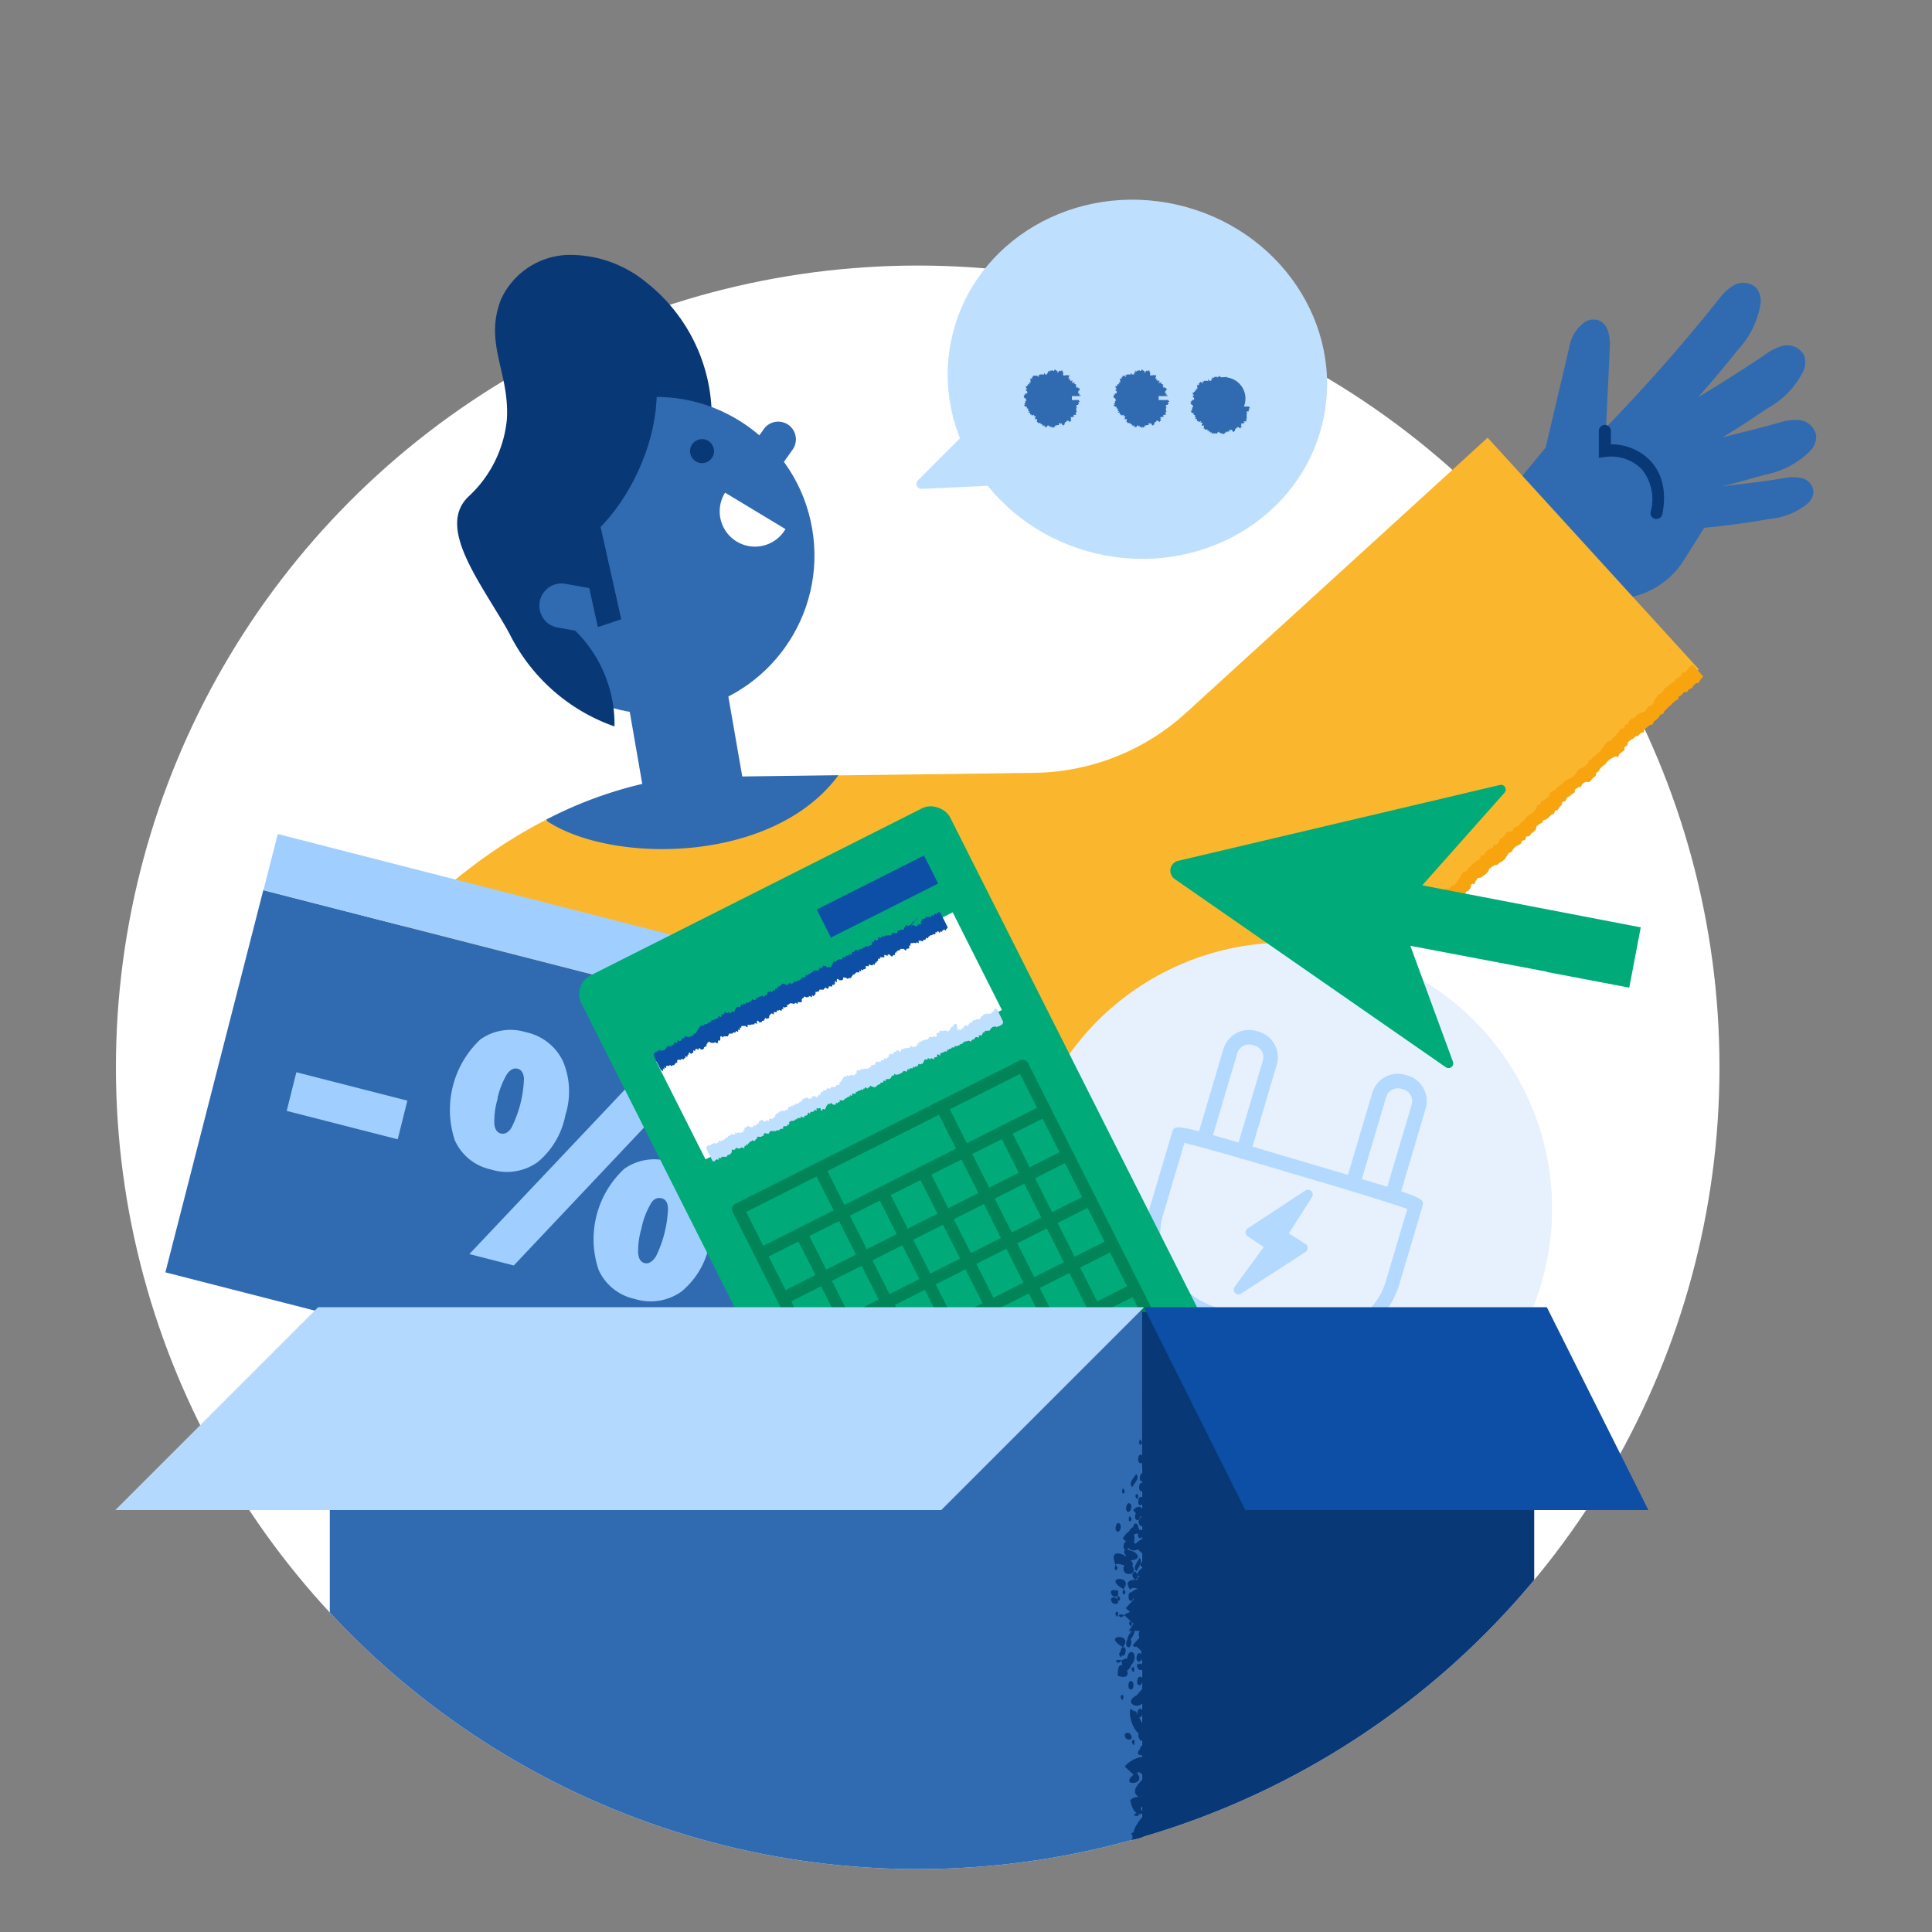 <svg xmlns="http://www.w3.org/2000/svg" xmlns:xlink="http://www.w3.org/1999/xlink" viewBox="0 0 200 200"><rect x="0" y="0" width="200" height="200" fill="#808080" stroke="none"/><defs><clipPath id="a"><path d="M27.66,6.35H196.49a0,0,0,0,1,0,0V133.18a0,0,0,0,1,0,0H49.7a22,22,0,0,1-22-22V6.35A0,0,0,0,1,27.66,6.35Z" style="fill:none"/></clipPath><clipPath id="b"><circle cx="95" cy="110.49" r="83" style="fill:none"/></clipPath></defs><title>v</title><circle cx="95" cy="110.49" r="83" style="fill:#fff"/><g style="clip-path:url(#a)"><path d="M154.29,53.25l11,13.87L167,62h.13a8.6,8.6,0,0,0,7-3.72l2.29-3.64c2.27-.22,4.56-.53,6.81-.93a7.14,7.14,0,0,0,3.89-1.58,1.71,1.71,0,0,0,.61-1.26,1.56,1.56,0,0,0-1.24-1.38,4.22,4.22,0,0,0-1.77,0c-1.84.32-4.36.61-6.48.85,1.11-.25,1.91-.48,3.16-.83l1.28-.36a9,9,0,0,0,4.73-2.49,2.16,2.16,0,0,0,.6-1.62,2,2,0,0,0-1.7-1.55,5.34,5.34,0,0,0-2.21.29c-1.91.53-3.86,1-5.8,1.5,1.57-.93,2.73-1.71,4.65-3a8.89,8.89,0,0,0,3.71-3.83,2.15,2.15,0,0,0,.07-1.73,2,2,0,0,0-2.1-.94,5.35,5.35,0,0,0-2,1c-2.23,1.49-4.52,2.94-6.83,4.33,1.41-1.59,2.78-3.23,4.09-4.88a9.05,9.05,0,0,0,2.36-4.79,2.19,2.19,0,0,0-.47-1.67,2,2,0,0,0-2.28-.25A5.29,5.29,0,0,0,177.91,31c-3.65,4.59-7.56,9-11.65,13.24l.4-8.51c0-1.82-.67-2.41-1.23-2.59a1.76,1.76,0,0,0-1.28.14A4,4,0,0,0,162.44,36L160,46.34Z" style="fill:#306bb2"/><path d="M171.48,53.72h-.12a.62.62,0,0,1-.49-.73,4.88,4.88,0,0,0-.93-4.43,4.46,4.46,0,0,0-3.72-1.26l-.71.09V44.54a.63.63,0,0,1,1.25,0V46h0a5.59,5.59,0,0,1,4.08,1.69c.88.93,1.81,2.65,1.25,5.53A.62.62,0,0,1,171.48,53.72Z" style="fill:#093876"/><path d="M56.55,84.84l.08.15c-1.2,9.12,34.19,7.62,30.15-4.74l-11.46.15L67.14,81A42.73,42.73,0,0,0,56.55,84.84Z" style="fill:#306bb2"/><path d="M4.58,185.61,143,185.8,98.78,112.61l9.16-.19a56.14,56.14,0,0,0,36.71-14.65l31.22-28.48L154,45.31,122.78,73.79A23.75,23.75,0,0,1,107.28,80l-20.5.27C80,89.45,63.34,89.44,56.63,85l-.08-.15C34.18,96.29,14.05,129.07,4.58,185.61Z" style="fill:#fab72d"/><path d="M147.67,93.7c-.09.08-.14.17-.2.23s-.12.19-.19.25-.17.12-.24.19-.11.17-.19.25l-.22.22c-.07.06-.17.1-.25.18s-.09.22-.16.29-.26,0-.32.1,0,.28-.1.35-.17.1-.24.19-.18.09-.26.17-.16.11-.24.19-.06.26-.13.32-.18.13-.25.19l-.22.22-.22.22c-.07.06-.19.07-.27.15s-.1.17-.19.24-.25,0-.32.1-.09.23-.16.28l-.24.19c-.07.06-.09.18-.18.26s-.27,0-.36,0-.11.17-.19.24a2.15,2.15,0,0,1-.25.17c-.1.07-.07.25-.15.29s-.24,0-.32.08-.24,0-.34.06-.15.11-.24.18l-.25.17c-.09.07-.12.2-.18.26l-.22.21-.22.21c-.07.06-.21,0-.29.11s-.08.21-.17.28-.19.06-.28.13l-.25.17c-.09.07-.11.22-.18.28s-.26,0-.33.06-.06.25-.15.32-.22,0-.31.08-.18.06-.28.13l-.26.16-.26.16c-.09.06-.12.19-.2.25s-.13.15-.22.22-.18.06-.28.13-.09.21-.19.27-.28,0-.36,0-.17.13-.25.17-.22,0-.31.07-.15.12-.25.17-.15.11-.25.17l-.27.14c-.1.06-.13.19-.21.24l-.25.17c-.09.07-.19.09-.26.15s-.2,0-.28,0-.1.13-.18.17-.13.21-.21.25-.25,0-.33,0-.14.17-.23.22-.2,0-.3.08-.18,0-.29.1-.12.18-.22.24-.25,0-.33,0-.15.17-.24.21-.24,0-.33,0-.12.18-.22.23-.14.14-.24.19-.22,0-.33,0l-.27.15c-.1.06-.2.07-.28.12s-.16.16-.23.22-.15.13-.25.19-.14.16-.24.21-.2,0-.3.06a3,3,0,0,1-.3.08c-.11,0-.15.19-.24.21s-.26-.08-.36-.07-.15.15-.26.17a2.33,2.33,0,0,0-.3.07c-.08,0-.24-.09-.35,0s-.14.24-.22.27-.24,0-.32,0-.22,0-.3.05-.11.26-.21.3l-.28.11c-.08,0-.25-.13-.35-.09s-.14.25-.22.28-.22,0-.3.06l-.28.12c-.09,0-.19,0-.3.06s-.16.1-.27.14-.19,0-.3.07-.22,0-.3.06-.17.19-.25.22-.22,0-.31,0a2.3,2.3,0,0,1-.27.15c-.08,0-.21,0-.32,0s-.16.11-.28.14l-.3.07-.3.06c-.11,0-.17.17-.26.19s-.22-.08-.33,0-.17.09-.28.12l-.3,0c-.11,0-.19.11-.28.13l-.29.07c-.11,0-.22,0-.31,0s-.16.15-.27.17l-.3,0c-.09,0-.17.1-.28.13s-.23,0-.32,0a2.82,2.82,0,0,1-.3.06l-.31,0c-.1,0-.21-.1-.33-.1s-.16.13-.28.15-.18.06-.29.08-.23-.06-.32,0-.19.15-.28.17l-.29.08c-.09,0-.19,0-.3,0s-.2-.1-.32-.08-.16.22-.27.23-.22,0-.31,0-.23-.08-.32-.07-.19.11-.29.13-.17.14-.29.16-.2-.08-.31-.07-.17.15-.29.17-.23-.1-.32-.09h-.3l-.3,0-.3,0c-.09,0-.18.11-.29.12s-.18.07-.3.08-.21.06-.3.06a2.75,2.75,0,0,1-.31,0c-.11,0-.21,0-.3,0s-.2-.15-.31-.16-.18.06-.3.06-.19-.1-.31-.09-.19.06-.27.06-.19,0-.27,0-.19.06-.27.07l-.27.07c-.08,0-.17.13-.27.14s-.08-.11-.06.71,0,.77.09.77.2.14.28.13.18-.19.27-.21.18.11.28.09.17-.17.27-.17.18.14.28.14.21-.17.3-.17a3.1,3.1,0,0,1,.31.05l.31,0c.1,0,.19,0,.31,0s.2.12.32.12.19,0,.31-.06.23.06.32.05a3.2,3.2,0,0,0,.31-.1c.11,0,.21-.07.31-.09s.2,0,.32,0,.18-.15.3-.16.19-.08.3-.09.23,0,.32,0,.23,0,.32,0,.21-.08.3-.09.21.1.33.09.18-.09.3-.1l.31,0c.12,0,.2-.15.29-.17s.24.13.33.1.19-.14.29-.18l.3-.09c.09,0,.17-.15.29-.17s.22.14.34.12l.31-.05c.12,0,.21-.07.3-.09s.18-.19.28-.21.22.1.33.08.17-.15.28-.18l.3-.08c.11,0,.25.11.34.1s.19-.18.28-.19.25.14.35.14l.32,0c.09,0,.18-.06.3-.08s.17-.14.28-.17a2,2,0,0,0,.29-.11c.11,0,.22,0,.31-.06s.18-.16.27-.21.18-.08.29-.13a2.31,2.31,0,0,1,.28-.15l.3-.09c.11,0,.26.11.35.09a2.2,2.2,0,0,1,.32,0c.12,0,.21,0,.31,0s.18-.1.29-.11.23.08.34.05.18-.07.3-.1.17-.18.26-.22.23,0,.31,0,.2-.07.29-.13.14-.19.24-.25.16-.13.27-.19.24.09.35,0,.19-.12.28-.15.22,0,.31-.06l.31-.08c.1,0,.21,0,.32,0s.15-.16.26-.19.16-.13.27-.17.22,0,.31-.07.24,0,.32,0,.18-.13.27-.17.19,0,.3-.09l.29-.11c.09,0,.14-.16.25-.21s.26,0,.34,0,.13-.25.21-.3.26.05.34,0,.11-.24.2-.31.2,0,.3-.09.12-.2.23-.25.21-.06.3-.1l.29-.11.29-.11c.09,0,.26.07.36,0s.09-.25.2-.3.21,0,.31-.07.23,0,.31-.08.19-.11.28-.14.22,0,.31-.08l.29-.12c.08,0,.13-.16.24-.21s.23,0,.34,0,.12-.22.2-.26a1.58,1.58,0,0,0,.22-.21c.07,0,.24.09.34,0s.16-.05.25-.1l.24-.13c.1-.06.14-.19.22-.24s.23-.05.3-.1.15-.17.23-.23.12-.17.22-.24.24,0,.34,0l.25-.19.27-.16c.1-.07.11-.24.18-.29s.15-.16.23-.23.14-.14.23-.21l.26-.18c.07-.05.25,0,.35,0s.09-.25.17-.3.22-.07.3-.12.21-.08.29-.13.09-.21.19-.27.18-.08.28-.15l.25-.19c.1-.07.28,0,.35-.05s.11-.22.18-.28.19-.1.26-.17.06-.25.14-.33.23,0,.32-.09l.24-.2.26-.18c.09-.08.07-.27.14-.32l.25-.18c.08-.06.13-.15.22-.22l.24-.2c.07-.06.2-.06.29-.14s.23-.07.3-.12.17-.14.25-.19.12-.19.21-.23.24,0,.34-.08.06-.22.16-.3a3,3,0,0,0,.28-.16c.09-.08.2-.11.26-.18s.18-.14.23-.21.07-.24.12-.32.12-.16.19-.25.15-.12.23-.21a2.91,2.91,0,0,1,.19-.25c.09-.08.24-.06.31-.11a2.58,2.58,0,0,1,.25-.19c.1-.06.14-.16.23-.21s.12-.16.22-.21.24,0,.33-.09.07-.21.15-.29.26,0,.32-.11a2.26,2.26,0,0,0,.17-.27c.07-.09.14-.16.2-.24s.06-.22.13-.32.18-.08.27-.17l.22-.21.24-.2c.09-.08.07-.25.14-.3s.19-.1.27-.16.19-.08.28-.15.17-.1.26-.17.1-.18.18-.26.14-.17.21-.23.3,0,.37-.06.11-.19.18-.26.08-.2.17-.28.17-.1.26-.18.2-.06.29-.14.09-.23.15-.29.23-.08.28-.15.13-.18.18-.26,0-.26.09-.35.25,0,.33-.09.05-.23.14-.3.11-.2.18-.26.28,0,.35-.07l.25-.18.25-.19c.07-.05.12-.15.21-.22s.05-.23.14-.31.18-.13.25-.18.19-.12.26-.17.26,0,.34-.08.14-.14.23-.21a2.9,2.9,0,0,0,.28-.15l.23-.2c.1-.09.12-.23.19-.3a1.83,1.83,0,0,0,.19-.3c.08-.06.21-.08.32-.17s.1-.2.2-.29.14-.17.21-.23.21-.09.28-.15.2-.09.27-.16.06-.23.14-.3.23,0,.32-.11,0-.24.13-.32.27,0,.33-.09.13-.18.19-.25.18-.12.24-.19l.21-.22c.06-.07,0-.26.1-.34l.24-.2c.09-.08.23-.07.29-.13s.1-.22.17-.27.23-.06.31-.12l.24-.19c.07-.06.12-.15.21-.23s.2-.06.29-.14.08-.24.14-.3.24-.07.29-.13.12-.18.18-.26l.21-.23c.06-.07,0-.24.12-.32s.22,0,.3-.12.08-.24.14-.3.2-.1.27-.17.17-.12.24-.19.17-.1.25-.18,0-.26.11-.34.17-.1.26-.18.25,0,.32-.1.09-.23.17-.28.16-.14.25-.18.3,0,.4,0,.14-.13.23-.21.12-.16.2-.23.17-.13.24-.2.06-.26.11-.33.19-.11.24-.19.1-.18.17-.27.14-.13.22-.22.17-.1.25-.18.13-.18.2-.24.13-.18.21-.22.18-.12.27-.16.17-.1.27-.16.29,0,.38,0,.07-.2.16-.28.17-.14.23-.2.2-.11.26-.18,0-.29.08-.37.18-.09.25-.19,0-.25.11-.33.15-.13.23-.2.21-.09.28-.15l.23-.2c.09-.07.23-.06.31-.12s.12-.16.21-.23.23,0,.32-.11,0-.26.11-.34.19-.11.26-.17l.24-.19c.09-.07.24-.05.31-.11s.07-.21.15-.29.16-.11.25-.19l.22-.21c.09-.08.1-.21.16-.28s.25-.05.31-.12.09-.21.15-.29.15-.12.22-.21l.21-.22c.06-.06.16-.11.24-.19s.14-.17.21-.23l.24-.19c.09-.07.19-.11.27-.16s0-.24.14-.31.17-.09.26-.17.11-.16.2-.24.29,0,.36-.06.11-.21.18-.26.22-.08.3-.13.09-.19.18-.26.13-.14.22-.22.24,0,.32-.1.12-.23.19-.31a2.45,2.45,0,0,0,.23-.27c.06,0,.15.05-.5-.65s-.57-.6-.59-.54a2.44,2.44,0,0,0-.31.17c-.08.07-.11.2-.21.29s-.13.18-.2.24-.27,0-.34.08-.06.25-.13.32-.18.09-.26.17-.2.07-.28.15-.08.2-.16.28-.22.09-.28.15l-.24.19-.24.19-.25.19c-.07.06-.07.2-.16.28l-.22.22c-.09.08-.23.07-.29.14a2.26,2.26,0,0,0-.17.27l-.18.25c-.06.08,0,.24-.11.33a3,3,0,0,1-.2.24c-.06.07-.23,0-.32.11s-.11.2-.18.25-.1.21-.18.26-.23.07-.32.11-.21.06-.31.12l-.25.18c-.07.06-.1.17-.19.25s-.27,0-.34.09l-.23.21c-.08.08-.06.25-.13.32s-.22.05-.3.13,0,.24-.13.32-.26,0-.34.08-.09.22-.16.28-.13.18-.2.24-.12.18-.19.25-.16.11-.24.19-.1.17-.19.25-.24,0-.33.1l-.23.2c-.08.08-.11.2-.17.27l-.2.24c-.06.08-.07.21-.15.3s-.17.09-.26.17l-.23.2c-.09.08-.18.12-.25.18s-.13.18-.2.24-.2.09-.27.16,0,.24-.13.31l-.21.22-.24.19c-.09.08-.24.06-.31.12s-.2.11-.26.17-.09.22-.16.28-.1.18-.18.26-.16.11-.25.19-.2.06-.29.14-.21.09-.28.15-.18.13-.26.18-.11.19-.2.24-.16.12-.25.18a2.51,2.51,0,0,0-.28.15c-.07.06-.08.2-.17.28s-.24.06-.3.13-.2.11-.26.17,0,.27-.11.34l-.23.21c-.06.06-.16.1-.25.18s-.2.06-.29.14-.08.24-.15.3-.23.07-.3.13,0,.3-.08.37l-.22.22-.22.21c-.07.06-.19.08-.28.16s-.18.13-.24.19-.14.17-.2.23l-.21.23c-.07.07-.16.11-.24.19s-.09.18-.18.26-.2.07-.29.14-.22.08-.29.14,0,.28-.11.33-.29,0-.37,0-.18.09-.27.16-.07.21-.16.28l-.23.21c-.08.08-.2.09-.27.16s-.05.26-.11.33-.15.14-.21.22-.23,0-.3,0,0,.23-.07.29-.23.07-.3.13-.19.11-.26.17l-.21.22c-.07.07-.09.19-.17.27s-.24,0-.32.1,0,.27-.1.35-.22.08-.29.14-.18.12-.25.18l-.23.2-.22.22-.23.21c-.07.06-.08.19-.17.27s-.25,0-.31.11a2.87,2.87,0,0,0-.2.24c-.07.09-.11.19-.17.28s-.09.19-.16.29a2.49,2.49,0,0,1-.18.26c-.06.07-.11.16-.2.24s-.25.05-.32.11-.11.21-.18.26-.3,0-.39,0l-.27.16a2.58,2.58,0,0,0-.26.17c-.07.06,0,.25-.11.33s-.26,0-.33.1-.11.2-.18.26-.18.12-.25.19,0,.24-.12.32-.17.09-.26.17S147.76,93.62,147.67,93.7Z" style="fill:#f7a40f"/><path d="M48.48,146.17c0-.09,0-.17.05-.24s0-.18,0-.25.08-.15.11-.22,0-.16,0-.25l.07-.23c0-.07.09-.13.12-.22s0-.2,0-.27.2-.11.22-.18-.11-.22-.1-.3.09-.13.11-.22.1-.12.13-.21.07-.13.11-.22-.07-.21,0-.28.09-.15.12-.21l.08-.23.08-.23c0-.06.12-.11.15-.2s0-.16,0-.25.19-.11.22-.17,0-.2,0-.27l.11-.22c0-.07,0-.17,0-.25s.24-.06.27-.15,0-.16,0-.25.08-.15.12-.22-.07-.22,0-.28.17-.11.22-.17.19-.09.24-.16.06-.14.1-.22.08-.13.11-.22,0-.19,0-.26.05-.17.08-.23l.07-.23c0-.07.14-.11.17-.19s-.06-.19,0-.27.11-.12.15-.2l.1-.22c0-.09,0-.21,0-.27s.2-.09.23-.17-.09-.21-.06-.29.17-.09.2-.18.1-.12.14-.2l.1-.22.1-.22c0-.08,0-.19,0-.26s0-.16,0-.25.11-.12.14-.2,0-.19,0-.27.24-.08.28-.14,0-.17.08-.23.14-.12.19-.18,0-.15.09-.23,0-.14.09-.23l.11-.21c0-.08,0-.19,0-.26l.08-.23c0-.09.09-.14.11-.21s.18,0,.21-.11,0-.14,0-.2,0-.21,0-.27.18-.1.21-.17,0-.19,0-.26.13-.11.17-.19.1-.12.15-.2,0-.18,0-.26.19-.1.22-.16,0-.19,0-.25.18-.1.22-.17,0-.19,0-.27,0-.16,0-.25.18-.08.22-.16.06-.16.09-.23.1-.14.12-.21a2.58,2.58,0,0,0,0-.26c0-.08,0-.16,0-.25s0-.18,0-.26.12-.11.16-.19a1.9,1.9,0,0,1,.15-.2c.05-.08,0-.21,0-.26s.24-.07.3-.12,0-.17.06-.24a1.6,1.6,0,0,0,.16-.19c0-.06.22-.06.26-.14s-.07-.23,0-.3.17-.1.2-.17.13-.12.16-.19-.11-.23-.07-.31l.11-.22c0-.06.25,0,.29-.12s-.09-.24-.05-.3.12-.13.15-.2l.09-.23c0-.07.11-.11.15-.19s0-.15.08-.23.1-.12.14-.2.12-.13.15-.2,0-.21,0-.28.14-.11.17-.19,0-.16.06-.24.16-.08.2-.17,0-.16.06-.24l.13-.21c0-.08.11-.14.14-.2s0-.2,0-.27.19-.07.23-.15,0-.15.08-.23.1-.12.15-.2,0-.18.07-.24l.12-.21c0-.08.15-.1.19-.17s0-.19,0-.26.1-.12.14-.2,0-.16.07-.24.17-.1.21-.16.08-.15.13-.21.13-.12.19-.17.2-.06.26-.13,0-.18,0-.26.05-.15.1-.22.17-.09.21-.16,0-.21,0-.27l.1-.22c0-.07.11-.11.16-.19s.19-.06.23-.14-.08-.23,0-.31.15-.11.19-.17.19-.08.22-.15,0-.19.05-.25,0-.19,0-.27.17-.07.22-.15,0-.2,0-.27.19-.08.23-.14.11-.14.14-.2.1-.13.14-.2.08-.13.13-.2,0-.17.06-.25,0-.16.09-.23.06-.16.11-.22.15-.11.2-.16.07-.15.13-.2.22,0,.28-.1,0-.15.1-.23.17-.06.22-.14,0-.15.08-.21.12-.1.15-.16,0-.15.07-.21l.07-.21c0-.06,0-.18,0-.25s.13,0-.55-.46-.64-.43-.67-.4-.21,0-.24.1.07.22,0,.29-.17,0-.21.12.05.2,0,.27-.2,0-.25.1,0,.24,0,.29a2,2,0,0,1-.19.17l-.18.17c-.06.05-.07.14-.13.21s-.2,0-.26.12-.06.14-.11.22-.17.1-.21.16,0,.18-.08.24a2.38,2.38,0,0,0-.08.24c0,.07-.13.1-.17.18s0,.2,0,.28,0,.16-.08.24-.16.1-.2.16-.15.11-.2.17,0,.17-.09.23-.19.06-.24.14,0,.16-.08.24l-.13.21c0,.08,0,.21,0,.28s-.23.06-.26.13,0,.2,0,.27-.07.14-.11.22,0,.19,0,.27-.23,0-.27.12l-.13.21c0,.08-.06.17-.1.23s.05.23,0,.29-.2.06-.24.14,0,.19,0,.27l-.11.22c0,.08-.23.07-.27.12s0,.22,0,.27-.25,0-.31.1l-.17.19c0,.05-.06.14-.12.22s0,.18,0,.26a1.53,1.53,0,0,0-.09.23c0,.09-.12.13-.14.2a2.42,2.42,0,0,0,0,.28c0,.08-.05.15-.08.24a1.55,1.55,0,0,1-.06.25c0,.07-.06.14-.11.22s-.24.07-.28.13a1.44,1.44,0,0,1-.18.18c-.07.07-.09.14-.16.2s0,.15-.11.22-.2.06-.26.14-.07.14-.11.22,0,.21,0,.28-.14.12-.16.19-.08.15-.09.23.05.2,0,.29a1.49,1.49,0,0,1,0,.26c0,.07-.22.06-.26.14s0,.18-.07.24a2.26,2.26,0,0,1-.16.19l-.15.2c0,.06-.14.1-.19.18s0,.18,0,.26,0,.17-.05.25-.12.13-.15.2-.15.12-.19.18,0,.17-.07.24-.1.12-.14.2l-.13.21c0,.06,0,.18,0,.26s-.2.09-.23.16.09.24.07.31-.21.09-.22.16.08.21.06.3-.12.11-.15.2,0,.19,0,.28-.11.14-.15.2l-.13.21-.13.21c0,.06-.23.06-.28.14s.1.22.06.3-.14.1-.18.19-.14.13-.17.19-.07.16-.11.22-.13.12-.18.19-.08.13-.13.21,0,.17,0,.25-.18.08-.22.17.05.21,0,.27a1.47,1.47,0,0,0,0,.24c0,.05-.24,0-.28.1s-.09.1-.12.17l-.1.19c0,.08,0,.2,0,.26s-.14.13-.17.19,0,.18,0,.26,0,.18,0,.26-.19.08-.23.16,0,.15-.09.23l-.11.22c0,.09.05.21,0,.28s0,.17,0,.25,0,.16-.05.25l-.09.23c0,.07-.2.08-.24.16s.08.22,0,.29-.13.13-.17.19-.12.13-.16.2,0,.19,0,.27-.1.12-.14.21l-.09.23c0,.09-.22.09-.25.16s0,.2,0,.27-.1.14-.11.22.09.21.07.3-.18.09-.21.18l-.09.23-.11.22c0,.09.08.22.06.29l-.1.22c0,.07,0,.16-.06.24l-.08.23c0,.07-.13.11-.16.2s-.16.12-.19.19a2.3,2.3,0,0,1-.11.22c-.05.08,0,.18-.06.24s-.19.09-.24.17.06.19,0,.27-.12.12-.15.2-.11.14-.13.21a2.24,2.24,0,0,0-.08.23c0,.09.06.2.06.29s0,.16,0,.25a2.42,2.42,0,0,1-.09.23,1.88,1.88,0,0,1,0,.25c0,.09-.17.12-.21.18a1.67,1.67,0,0,1-.11.22c-.06.08,0,.17-.09.23s0,.16-.08.23-.19.09-.23.17.05.18,0,.27-.2.11-.22.18a1.5,1.5,0,0,0,0,.26c0,.09,0,.16,0,.25s.06.19,0,.28-.11.12-.14.21,0,.15-.08.23l-.1.23c0,.09.06.21,0,.27s-.11.14-.15.21-.12.12-.16.2a2.39,2.39,0,0,0-.13.21c0,.07,0,.17,0,.25s0,.17-.05.24-.25.1-.27.16,0,.18,0,.25,0,.18,0,.26-.09.13-.12.22-.14.11-.17.2,0,.2,0,.27-.15.13-.16.2,0,.17,0,.25.12.21.11.3-.2.09-.23.18.07.19,0,.27,0,.19,0,.26-.23.11-.26.17l-.12.22-.11.22c0,.06,0,.15-.06.24s.07.19,0,.27-.08.16-.11.22a2.28,2.28,0,0,1-.12.22c0,.08-.2.11-.24.18s0,.15-.08.23-.11.12-.15.21l-.08.23c0,.1,0,.21,0,.29a1.24,1.24,0,0,0,0,.29c0,.07-.13.13-.17.24s0,.19,0,.29,0,.17-.05.24-.12.14-.15.21-.12.14-.14.21.08.19,0,.27-.18.1-.21.19.1.19.07.28-.21.12-.23.19a1.92,1.92,0,0,0,0,.25c0,.09-.08.15-.09.23l-.05.24c0,.07.13.2.11.29s-.06.14-.08.23-.14.14-.17.21,0,.19,0,.26-.16.13-.19.2l-.09.23c0,.07,0,.15,0,.24s-.13.12-.16.21.07.2,0,.27-.16.13-.17.21,0,.18,0,.26,0,.15,0,.24.1.19.08.28-.15.11-.18.2.07.2,0,.27-.11.15-.13.22-.07.15-.09.23-.08.14-.11.22.12.19.1.28-.08.14-.11.22-.18.13-.2.2.06.2,0,.26-.05.16-.1.23-.26.08-.31.17,0,.15-.07.24,0,.16,0,.25-.07.16-.08.23.1.21.1.28-.09.15-.09.23a2.5,2.5,0,0,1,0,.26,2,2,0,0,1-.05.24c0,.07-.08.14-.1.23s0,.18,0,.25,0,.18,0,.24a2.44,2.44,0,0,1-.13.22,2.35,2.35,0,0,0-.13.22c0,.06-.25.09-.28.18s.06.18,0,.26-.06.16-.07.24-.1.15-.1.23.14.21.15.29-.09.14-.09.23.12.19.1.28,0,.15-.07.24-.12.15-.14.22,0,.17-.07.24-.15.13-.18.21,0,.16,0,.24-.17.11-.2.2.13.19.11.28-.09.15-.11.22-.06.16-.08.23-.16.13-.19.21.07.18,0,.26-.06.14-.09.23l-.06.24c0,.09,0,.19,0,.26s-.17.14-.17.21.05.19.06.27,0,.15-.05.24a2.45,2.45,0,0,1,0,.24c0,.07-.06.14-.08.23s0,.18,0,.25l-.08.23c0,.09-.09.15-.12.22s.11.19.07.27-.08.14-.11.23,0,.16,0,.25-.23.12-.25.19,0,.19,0,.25-.13.14-.16.21,0,.17,0,.25,0,.15,0,.24-.17.12-.2.21,0,.21,0,.29a1.58,1.58,0,0,0,0,.28s-.15,0,.78.24.81.18.78.13a1.6,1.6,0,0,0,.15-.25c0-.08,0-.18,0-.29s0-.18,0-.25.2-.13.22-.2-.1-.2-.09-.27.09-.14.11-.22.12-.13.14-.22-.06-.17,0-.26.12-.15.14-.22.06-.16.08-.23l.08-.23c0-.07.06-.14.09-.23s-.06-.17,0-.26l0-.24c0-.09.14-.14.15-.21a1.54,1.54,0,0,0,0-.26c0-.09,0-.17,0-.25s-.11-.19-.11-.28a1.84,1.84,0,0,1,0-.25c0-.07.17-.11.19-.2s0-.18,0-.25,0-.19,0-.25.14-.14.19-.2.13-.12.18-.21a1.79,1.79,0,0,0,.1-.23c0-.07,0-.16,0-.25s.2-.12.22-.19l.06-.24c0-.09-.09-.2-.08-.27s.14-.12.16-.21-.1-.18-.08-.27.2-.1.23-.19-.05-.19,0-.26,0-.18,0-.25,0-.17,0-.25.06-.14.08-.23,0-.16,0-.25.18-.11.2-.2l.07-.23c0-.09,0-.19,0-.26l0-.24c0-.08-.06-.18,0-.27s.09-.13.11-.22.05-.14.08-.23.08-.16.1-.23,0-.18,0-.25.11-.14.13-.22-.1-.19-.07-.27,0-.15,0-.24.06-.14.09-.23.17-.13.19-.2.1-.15.12-.22-.05-.19,0-.26,0-.17,0-.25.07-.14.09-.23.13-.12.15-.21.12-.15.14-.21a2,2,0,0,1,.11-.22c0-.08,0-.18,0-.25s.06-.14.1-.22.11-.12.15-.21,0-.17,0-.26.16-.13.18-.2.1-.15.12-.22-.11-.21-.1-.28l.07-.23c0-.07.08-.13.1-.22s.13-.12.16-.21-.06-.2,0-.27.15-.13.17-.2-.15-.22-.14-.3l.06-.24.07-.23c0-.07.11-.12.14-.21s.08-.16.1-.23,0-.17,0-.24l0-.24c0-.07.07-.14.09-.23s0-.16,0-.25.13-.12.16-.21.13-.14.16-.2-.12-.22-.09-.28.24-.1.28-.16.1-.13.14-.21-.06-.18,0-.26l.08-.23c0-.09.12-.14.14-.21s-.1-.21-.08-.28.05-.16.06-.23.2-.06.22-.13-.12-.17-.1-.24.15-.13.17-.2.1-.15.12-.22l.06-.24c0-.07,0-.17,0-.26s.18-.1.21-.19-.13-.21-.11-.29.14-.13.17-.2.09-.15.11-.22l.09-.23c0-.07,0-.15.07-.23l.08-.23c0-.07,0-.17,0-.26s.19-.12.2-.19a1.8,1.8,0,0,0,0-.25c0-.09,0-.18,0-.26a2.54,2.54,0,0,1,0-.26,1.62,1.62,0,0,1,0-.25,2.1,2.1,0,0,1,0-.24c0-.09.18-.12.21-.19s0-.19,0-.25.26-.08.31-.15.09-.13.14-.21a1.59,1.59,0,0,0,.13-.21c0-.06-.11-.2-.08-.29s.2-.11.22-.18,0-.19,0-.25.09-.14.11-.22-.09-.2-.06-.28.1-.12.13-.21S48.44,146.26,48.48,146.17Z" style="fill:#0d4fa7"/><path d="M119.88,145.67c-.07-.12-.17-.21-.23-.31s-.19-.2-.25-.3-.11-.24-.18-.34-.17-.18-.24-.3l-.21-.32c-.06-.1-.09-.22-.17-.35s-.23-.18-.29-.27,0-.31-.08-.4-.29-.13-.37-.23-.09-.22-.18-.34-.07-.23-.16-.35-.1-.22-.18-.34-.27-.16-.32-.25-.11-.25-.17-.34-.15-.22-.21-.32-.14-.2-.21-.32-.06-.24-.14-.36-.17-.17-.25-.3,0-.3-.08-.4-.24-.17-.29-.27l-.18-.34c-.06-.1-.19-.17-.26-.29s0-.3,0-.43-.17-.18-.24-.3-.12-.24-.17-.34-.27-.16-.31-.26,0-.28-.08-.4,0-.28-.06-.41-.12-.2-.19-.33-.11-.21-.18-.34-.21-.19-.27-.28-.16-.22-.22-.32l-.22-.31c-.07-.1-.05-.25-.13-.37s-.23-.14-.31-.26-.07-.23-.15-.36l-.19-.33c-.08-.13-.24-.17-.3-.27s0-.3-.07-.4-.27-.12-.34-.24,0-.26-.1-.39-.08-.23-.16-.35l-.19-.33-.2-.33c-.08-.12-.22-.18-.28-.28s-.17-.18-.25-.3-.08-.23-.16-.35-.23-.14-.3-.26,0-.33,0-.43-.16-.22-.21-.32-.07-.26-.12-.37-.15-.19-.21-.32-.14-.19-.21-.32-.11-.21-.19-.33-.22-.18-.28-.27l-.21-.31c-.08-.11-.11-.23-.19-.33s0-.24,0-.33-.15-.13-.21-.23-.24-.17-.3-.26,0-.3-.09-.39-.21-.18-.27-.28-.06-.24-.14-.36-.08-.22-.16-.35-.21-.15-.29-.27,0-.3-.09-.39-.21-.19-.27-.28,0-.29-.09-.39-.22-.15-.29-.27-.18-.17-.26-.29,0-.27-.09-.39-.15-.22-.21-.32-.12-.25-.19-.33-.2-.19-.28-.28-.17-.18-.26-.29-.2-.15-.28-.28-.07-.24-.15-.36-.11-.25-.16-.35-.24-.17-.28-.28,0-.32,0-.43-.19-.17-.24-.3a3.71,3.71,0,0,0-.15-.36c-.05-.1,0-.29-.05-.42s-.29-.14-.35-.24-.05-.29-.11-.38-.08-.26-.15-.36-.3-.1-.38-.22l-.2-.32c-.06-.1.05-.31,0-.43s-.3-.13-.36-.23-.11-.25-.16-.35l-.22-.32c-.07-.1-.09-.23-.17-.35s-.16-.18-.24-.3-.1-.22-.17-.34-.11-.25-.17-.34-.25-.17-.31-.26-.07-.26-.15-.36-.17-.18-.25-.29,0-.25-.12-.38-.18-.17-.25-.29l-.19-.33c-.08-.13-.12-.25-.18-.34s-.23-.16-.3-.27,0-.27-.08-.4-.16-.18-.23-.31-.1-.22-.17-.34-.19-.2-.25-.3l-.2-.32c-.07-.12-.07-.27-.13-.37s-.22-.15-.29-.27-.1-.21-.18-.34-.17-.17-.25-.3-.06-.28-.11-.38-.15-.23-.2-.33-.09-.25-.13-.37,0-.28-.06-.41-.21-.15-.28-.28-.15-.19-.22-.31-.05-.28-.11-.38-.24-.17-.3-.27-.16-.21-.22-.31-.09-.22-.17-.34,0-.27-.09-.39-.29-.1-.36-.23-.08-.27-.14-.36,0-.29-.1-.38-.21-.18-.28-.28-.22-.15-.3-.26,0-.26-.11-.38-.23-.14-.31-.26,0-.29-.1-.39-.12-.24-.18-.34-.12-.23-.19-.33l-.2-.33c-.06-.09-.2-.15-.28-.28s-.17-.17-.25-.3-.17-.21-.23-.31-.09-.27-.13-.37-.16-.21-.2-.32,0-.29,0-.42-.17-.17-.24-.3,0-.26-.11-.38-.17-.18-.22-.27-.08-.23-.14-.31-.16-.18-.23-.26-.15-.17-.23-.26-.21-.12-.28-.23,0-.14-.66.29-.65.42-.61.48,0,.28.06.36.27.1.34.19,0,.24.08.34.24.1.31.21,0,.26,0,.37.28.15.33.25.1.26.14.36.1.24.15.35.14.19.2.32,0,.27.07.4.15.19.22.31.07.27.13.37.2.2.26.29.18.2.25.29.07.24.15.35.23.13.31.26.18.17.25.29.07.27.13.37.08.27.13.37.18.2.24.3,0,.27.09.4.17.17.25.3l.2.33c.07.12.25.17.31.26s0,.31.07.4.23.17.3.26.14.2.22.31.22.14.3.27,0,.29,0,.42l.19.33c.08.13.17.22.22.31s.27.14.34.24,0,.28.08.4.22.14.29.27.14.2.21.32,0,.32.05.42.26.16.3.27,0,.33,0,.44.1.22.15.35.14.19.21.32.21.15.28.28.16.22.23.31.11.25.18.34.23.17.31.26.15.19.24.3a3.48,3.48,0,0,1,.26.29l.21.32c.07.12,0,.32,0,.42a3.27,3.27,0,0,1,.14.36c.05.13.13.23.16.35s.16.19.21.32,0,.28.06.41.13.2.21.32.24.17.31.26.08.27.16.35.14.22.23.31.25.13.34.24a3.18,3.18,0,0,1,.28.28c.06.09,0,.29.06.41s.18.21.24.3.1.26.15.36l.17.35c.05.11.06.24.13.37s.2.15.28.28.18.17.26.29.1.25.16.35.07.28.12.37.18.2.24.3.1.22.17.35.11.21.18.34.2.16.28.28,0,.31.08.4.3.14.36.23,0,.3.09.39.27.12.36.23.07.23.15.35.23.14.31.26.11.25.16.35l.18.34c.06.13.13.23.18.34s0,.3,0,.42.28.11.35.23.05.25.13.37.08.27.13.37.15.23.19.33.08.26.13.37.11.21.17.34.19.16.26.29,0,.27.09.39.25.15.31.24a3.24,3.24,0,0,0,.25.27c0,.09-.07.28,0,.39s.07.19.13.3l.16.29c.07.12.22.18.28.28s.08.27.14.36.2.19.27.29.2.16.27.28,0,.28.08.4.14.19.21.32.13.24.19.33.26.16.32.25.18.2.25.29.16.19.24.3l.21.32c.06.09,0,.28.07.41s.28.15.33.25.08.27.13.37.09.25.14.36.22.15.29.27.09.22.16.35.13.2.21.32,0,.32.06.41.24.18.3.27.11.24.18.34.27.12.35.23,0,.27.09.39l.2.32c.07.12.12.24.18.34s.28.15.34.24.12.23.19.33.15.19.23.31l.21.32c.06.1.06.24.13.37s.05.28.11.38.14.23.18.34.19.19.23.31,0,.28.06.41.23.13.3.26.07.24.14.36.1.26.16.35.13.24.2.32.25.16.33.25.16.19.25.3.11.21.2.33.17.18.24.3,0,.29.09.39.13.24.17.34.16.21.2.33.15.19.2.32,0,.28.06.41.22.15.29.27,0,.31.08.4a3.42,3.42,0,0,0,.27.29c.09.11.15.22.24.3s.23.14.32.25.07.23.15.36l.2.32.19.33c.07.13.25.16.3.26s.09.25.14.36.07.24.13.37.08.22.16.35.18.17.26.29.17.21.22.31,0,.34,0,.43.2.19.25.29.21.16.28.28.09.22.16.35,0,.25.12.38.23.18.29.27.06.28.13.37.17.2.25.29.28.11.37.23,0,.28.07.41.23.14.31.26.21.19.26.29,0,.33,0,.42.11.24.16.35l.17.34c.05.1.14.19.22.32s.24.14.31.26.12.25.17.34.11.25.16.35,0,.31.05.42.13.2.2.33.06.24.14.37l.19.33c.08.14.23.21.3.32a2.68,2.68,0,0,0,.3.31c.06.11.06.27.15.42s.21.19.29.33.16.22.22.31.08.27.13.36.08.26.14.36.23.14.31.26,0,.27.08.4.25.13.33.25,0,.31.06.41.18.21.24.3.11.24.18.34l.22.32c.06.09.28.11.36.23s.11.21.19.33.06.28.11.38.22.18.27.28,0,.28.09.39l.18.34c.05.1.14.19.22.31s0,.25.12.37.24.17.31.26,0,.29.11.38.18.2.26.29l.23.31c.07.09.25.12.33.25s0,.26.1.39.25.17.3.26.09.26.15.36.11.24.18.34.09.23.16.35.27.11.35.24.09.23.16.35,0,.3.08.4.23.18.28.28.13.23.17.34-.07.33,0,.46.13.2.2.33.15.19.23.31.12.24.19.33.27.15.34.24.1.25.18.34.18.17.27.28.13.2.21.32.09.22.17.35.18.21.23.31.18.21.22.32.11.24.14.36.09.23.14.36-.06.31,0,.45.21.15.29.28.13.24.19.33.09.26.16.35.3.12.39.21.08.23.17.34.26.12.35.24.12.21.19.33.08.27.13.37.14.23.19.33,0,.28.09.39.16.19.22.31,0,.27.08.4.27.11.35.24.1.26.15.35.12.24.18.34,0,.29.09.39.22.15.29.27.1.21.17.34l.2.33c.07.12.22.19.28.28s0,.3.1.39.22.17.3.27.12.21.2.32.13.19.22.32.1.22.18.34.17.21.22.31l.18.34c.06.13.1.25.15.36s.25.13.32.26.08.23.16.35.16.18.24.3,0,.33,0,.43.21.19.26.29.06.27.11.38.19.17.26.29.14.19.21.32,0,.28.08.4.24.22.31.32a3.82,3.82,0,0,0,.26.35c0,.07-.07.15.75-.34s.7-.45.63-.49a3.63,3.63,0,0,0-.15-.41c-.06-.11-.2-.19-.29-.33s-.18-.21-.24-.3,0-.32-.05-.41-.26-.15-.32-.25-.08-.23-.15-.35-.05-.24-.13-.37-.2-.16-.28-.28-.07-.27-.13-.37-.12-.24-.18-.34-.12-.23-.18-.34-.1-.22-.17-.34-.21-.15-.28-.27l-.21-.32c-.07-.12-.05-.28-.12-.38a3.36,3.36,0,0,0-.27-.28l-.25-.29c-.08-.09-.25-.13-.34-.24s-.15-.18-.23-.31,0-.28-.08-.4-.2-.19-.25-.29-.21-.19-.26-.29,0-.28-.09-.4,0-.26-.1-.39-.1-.22-.17-.35-.17-.18-.25-.3,0-.32-.06-.41l-.2-.33c-.08-.12-.26-.15-.32-.25s0-.26-.11-.38-.25-.12-.33-.25,0-.29-.05-.42-.23-.18-.28-.28-.18-.21-.24-.3-.18-.2-.24-.3-.11-.22-.18-.34-.17-.17-.25-.3,0-.28-.07-.4-.13-.24-.19-.33-.2-.19-.27-.28l-.23-.31c-.08-.09-.22-.15-.3-.27s-.08-.23-.16-.35-.12-.21-.19-.33-.11-.25-.17-.35-.18-.21-.24-.3-.08-.26-.14-.36-.25-.13-.32-.25-.14-.19-.21-.32-.11-.21-.18-.34,0-.29-.09-.39-.1-.26-.15-.35-.22-.17-.29-.27-.18-.17-.25-.29-.1-.21-.17-.34,0-.25-.12-.37-.08-.27-.13-.37-.11-.25-.16-.35-.19-.19-.23-.31-.11-.22-.17-.35a3.75,3.75,0,0,0-.13-.37c-.05-.1-.2-.16-.28-.28s0-.29-.1-.39-.09-.26-.15-.35-.28-.14-.35-.24-.12-.21-.2-.33-.09-.22-.17-.34,0-.25-.12-.37-.24-.17-.3-.27,0-.29-.11-.38-.32-.11-.38-.21l-.21-.32-.2-.33c-.06-.1-.06-.24-.14-.36s-.12-.25-.18-.34-.17-.22-.23-.31l-.22-.31c-.07-.1-.1-.22-.18-.34s-.18-.17-.26-.29,0-.25-.12-.37-.07-.27-.12-.37-.3-.14-.35-.24,0-.33,0-.44-.08-.23-.14-.36-.21-.14-.29-.27l-.2-.33c-.07-.12-.08-.26-.14-.36s-.27-.15-.34-.24-.14-.22-.21-.31,0-.25,0-.35-.24-.08-.3-.17,0-.29-.11-.38-.1-.26-.16-.35-.15-.21-.21-.32-.2-.16-.27-.28,0-.27-.08-.4-.29-.1-.36-.23-.06-.28-.12-.38-.11-.25-.17-.35l-.19-.33c-.06-.1-.14-.2-.21-.32l-.19-.33c-.06-.1-.2-.16-.27-.28s0-.3-.09-.39S123,151,123,151s-.19-.19-.28-.28-.2-.16-.29-.27a3.63,3.63,0,0,1-.26-.29c-.06-.09-.16-.18-.24-.3s0-.3-.08-.4-.21-.19-.25-.29.05-.34,0-.45-.09-.23-.14-.36a3.8,3.8,0,0,0-.15-.35c-.05-.1-.27-.12-.34-.24s0-.31-.07-.4-.2-.19-.26-.29-.11-.24-.17-.34-.25-.13-.33-.25-.08-.23-.16-.35S119.95,145.79,119.88,145.67Z" style="fill:#f7a40f"/><path d="M73.68,43.23a17.75,17.75,0,0,0-6.78-14,12.41,12.41,0,0,0-8.13-2.84A7.89,7.89,0,0,0,51.86,31c-1.78,4.58.91,7.53.61,12.43a12.5,12.5,0,0,1-3.87,7.88c-3.55,3.19,1.12,8.91,4.1,14.19" style="fill:#093876"/><rect x="65.61" y="67.47" width="10.33" height="16.42" transform="translate(-11.9 13.22) rotate(-9.85)" style="fill:#306bb2"/><path d="M79.06,44.43a1.81,1.81,0,0,1,3,2.1l-4.84,6.83a1.81,1.81,0,1,1-3-2.1Z" style="fill:#306bb2"/><circle cx="67.9" cy="57.51" r="16.41" transform="translate(-8.71 12.24) rotate(-9.69)" style="fill:#306bb2"/><path d="M59.18,41.11l5.13,23-2.42.81L61,60.88l-2.55-.46a2.3,2.3,0,0,0-.83,4.52l1.92.34a13.58,13.58,0,0,1,3.37,5.39,13.24,13.24,0,0,1,.7,4.53,19.23,19.23,0,0,1-4.41-34.08Z" style="fill:#093876"/><path d="M75.06,51a3.65,3.65,0,1,0,6.25,3.77Z" style="fill:#fff"/><circle cx="73.23" cy="46.62" r="1.25" transform="matrix(0.26, -0.96, 0.96, 0.26, 8.88, 104.88)" style="fill:#093876"/><path d="M58.17,31.48,52,55.39l8,1c3.48-2.33,6.53-7.2,7.58-12.12s.07-9.66-2.45-11.79Z" style="fill:#093876"/></g><ellipse cx="117.74" cy="39.27" rx="18.53" ry="19.69" transform="translate(53.27 145.32) rotate(-77.15)" style="fill:#bfdfff"/><circle cx="108.76" cy="41.18" r="2.21" style="fill:#306bb2"/><path d="M107.58,41.56l0,0h-.07s0,0,0,0l-.06,0,0,0s0,0,0,0-.1,0-.11,0,.15,0,.13-.05h-.2s0,0,0,0,.05,0,0,0,0,0,0,0-.15,0-.15,0,0,0,0,0,0,0,0,0,0,0,0,0,.07,0,.07,0-.06,0-.06,0,.14,0,.14,0-.11,0-.1-.05l0,0s-.07,0-.07-.05.2,0,.2,0,0,0,0,0,0,0,0,0-.14-.07-.12-.07h.14l.16,0s0,0,0,0l0,0s-.07-.05-.07-.06,0,0,0,0,0,0,0,0,.09,0,.09,0-.1-.08-.1-.09h.07l0,0s-.09-.08-.09-.09.14.06.14.05-.12-.11-.12-.12.11.05.11,0h.06l0,0,0,0s-.06-.08-.05-.09,0-.06,0-.07,0,0,.06,0-.07-.1-.06-.11.15.12.15.12,0,0,0,0l.08.05s0,0,0,0,0,0,0,0h0s0-.09,0-.1l0,0s0,0,0,0,.09.11.09.11,0-.06,0-.07,0-.12,0-.12.08.1.09.1,0-.09,0-.09,0,.06.06.05,0,0,0,0,0-.11,0-.11.07.11.07.11,0-.09,0-.09.06.1.07.1,0-.11,0-.11,0-.07,0-.07,0,.12.06.11l0,0s0,0,0,0,0-.08,0-.1a.54.54,0,0,1,0-.08s0-.09,0-.1,0,.06,0,.06,0,0,0,0,0-.12,0-.1,0,.18,0,.2,0-.08,0-.06a.24.24,0,0,0,0,.06s0,.17,0,.17,0-.17,0-.17,0,.1,0,.1,0,.06,0,.06,0-.2.06-.21h0s0,.2,0,.21.06-.18.07-.18,0,0,0,0h0s0,0,0,0,0,0,0,0,0,0,0,0,0,0,0,0,.07-.11.08-.11,0,.07,0,.06l.06,0s0,.1,0,.1,0,0,.06,0l0,0s0,0,0,0,.08-.09.09-.08,0,.12,0,.13,0,0,.05,0,0,0,0,0,.06,0,.06,0l0,0s0,.08,0,.08.09-.07.1-.06,0,0,0,0,.06,0,.07,0,0,.08,0,.1,0,0,0,0a.55.55,0,0,1,0,.08s-.09.11-.1.13.09-.05.09,0h0s-.07.08-.06.09.1-.05.11,0h0s0,0,0,0-.1.08-.09.09.18-.09.18-.07-.05.06,0,.06-.09.07-.08.08H110s.11,0,.12,0-.09.06-.08.07.13,0,.13,0-.1.07-.1.08,0,0,0,0,0,0,0,0v0s.09,0,.1,0,.06,0,.06,0,0,0,0,0-.06,0-.06,0,0,0,0,0L110,41s.06,0,.05,0-.1,0-.1,0l.05,0s0,0,0,0l.06,0,.06,0s.12,0,.13,0h1.41c.09,0,.08,0,.08,0s.15,0,.14-.06-.18,0-.2-.06.11,0,.1-.07-.16,0-.17,0,.15-.05.14-.08-.17,0-.17,0,0-.05.05-.08l0-.08s0,0,0-.07.13-.07.12-.1,0,0,0-.06.07-.07.06-.09-.08,0-.09-.05-.06,0-.08,0,0-.06,0-.08-.14,0-.15,0-.07,0-.08,0,.05-.08,0-.09,0-.07,0-.09-.07,0-.07,0,.09-.1.09-.12-.07,0-.09,0l0-.06s-.13,0-.15,0,.11-.13.09-.14-.11,0-.14,0l-.07,0s-.12,0-.14,0,.11-.14.1-.16l0-.06s-.06,0-.07,0-.15.07-.17.06.07-.13.06-.14-.11,0-.13,0l-.06,0s.08-.15.07-.17-.13.07-.13,0,.09-.18.09-.21a.41.41,0,0,0,0-.09s0,0-.07,0-.1.05-.12,0-.06,0-.08,0,0-.06,0-.06-.1.07-.13.08h-.08s-.06,0-.09,0l-.06,0s0-.17,0-.19a.3.3,0,0,1,0-.09s0,0,0-.07-.06,0-.07,0,0-.15,0-.17,0,0-.07,0-.09.1-.11.1,0-.08-.05-.07,0,0-.08,0-.08.13-.11.14-.06.07-.09.07,0-.17,0-.18-.06,0-.08,0,0-.06-.06-.07l-.06,0s0-.08-.06-.09-.05.09-.08.09,0,.06-.07.06,0,0-.07,0,0-.09-.07-.09,0,.05-.07.05l-.07,0h-.07s0,.09-.06.1-.06-.14-.08-.13,0,.19,0,.2-.07-.14-.09-.11,0,.18,0,.2-.05-.05-.08,0,0,.13,0,.14-.05,0-.07,0h-.14s-.09-.15-.12-.15,0,.19,0,.2-.07-.06-.09-.05-.07,0-.09,0l-.07,0s-.07,0-.1,0h-.08s0,.09,0,.1-.1-.09-.12-.08,0,.14,0,.16,0,.08,0,.1-.14-.15-.17-.15H107l-.06,0s0,.1,0,.12-.09,0-.1,0,0,.09,0,.11,0,.09,0,.11-.13-.08-.15-.06,0,0,0,.06l-.06,0s.06.13.05.15,0,.07,0,.1a.68.68,0,0,1,0,.08l0,.06s-.15-.06-.16,0,.09.14.08.15-.09,0-.1,0-.08,0-.1,0,.07.1,0,.12-.06,0-.07,0,0,0,0,.07-.17,0-.18,0,.07.1.07.12,0,0,0,.06.13.11.13.14-.14,0-.14,0l0,.07s0,0,0,.06.14.1.13.12,0,0,0,.06,0,0,0,.07v.07s-.08,0-.09,0-.11,0-.12,0,0,0,0,.06,0,.06,0,.07-.15,0-.17,0,.12.06.11.09-.07,0-.08.06-.05,0,0,.07,0,.05,0,.07.13.06.15.08l.06.07s0,0,0,.07.05,0,.06.07-.12.05-.12.07,0,0,0,.07,0,0,0,.07,0,0,0,.07-.14.06-.15.09.12,0,.12.05-.13.07-.12.1.07,0,.09.06,0,0,.06.06.13,0,.16,0-.05.06,0,.08a.28.28,0,0,1,0,.06.35.35,0,0,1,0,.07s.14,0,.14,0,0,.06,0,.09,0,.07,0,.09,0,.06,0,.08.08,0,.09,0,.05,0,.06,0-.16.14-.15.16.09,0,.09,0,.11,0,.12,0,0,.06,0,.08-.05.09,0,.11.12,0,.13,0,0,.1,0,.1l.09,0s.17-.08.2-.07-.1.13-.07.15.13-.05.14,0,.09,0,.1,0-.1.16-.09.18l0,.08,0,.07s0,0,.07,0,.12-.07.14-.05,0,.05,0,.07,0,.06,0,.08-.06.15,0,.18,0,0,.06,0,0,.08,0,.1l.06,0s.1,0,.12,0,.09,0,.12,0,0,.1,0,.12.08,0,.11,0h.07s0,.09,0,.1,0,.08,0,.09.09-.1.11-.1,0,.14,0,.15.09-.13.12-.12,0,.17,0,.17.06,0,.09,0,0,0,.07,0h.08s.08-.17.11-.17l.06,0s0,.1.05.11.06-.08.08-.08,0,.12.05.13l.07,0s0,0,.07,0,0,.09.07.09.05-.12.07-.12,0,.11.07.1,0-.06.07-.08l.07,0s0-.15.06-.16.05.11.08.11,0-.13.05-.13.05.05.07,0h.07s.05,0,.08,0,0-.18,0-.19,0,0,.07,0,.08.12.1.12,0-.12,0-.11,0,0,.07,0,.11.21.15.21,0,0,.07,0,0,0,.06-.06.06,0,.07,0,0-.16,0-.19.06,0,.07,0a.83.83,0,0,1,0-.11s0,0,.05,0,.05,0,.08,0,0-.07,0-.07,0-.06,0-.05l.09,0,.09,0s.16.15.19.14,0-.11,0-.13,0,0,.06,0,.08,0,.08,0-.09-.18-.09-.21.07,0,.07,0-.08-.15-.07-.17,0,0,0,0,.09,0,.1,0l0,0s.11,0,.14,0,0-.06,0-.07.13,0,.15,0-.11-.14-.1-.16.07,0,.08,0l.06,0s.13,0,.15,0-.07-.1-.06-.12,0,0,.06,0a.61.61,0,0,0,0-.07s-.06-.09-.05-.11.14,0,.14,0-.07-.08-.08-.11,0,0,0-.07a.23.23,0,0,1,0-.07s0,0,0-.06,0-.06,0-.07l0-.06s.06,0,.07-.05-.13-.08-.12-.1.05,0,.07-.05,0-.05,0-.08.2,0,.21,0-.07-.06-.06-.08.1,0,.11-.06-.07-.05-.06-.08,0,0,0-.07.14,0,.14-.06-.09-.06-.09-.09a.19.19,0,0,0,0-.08s.14,0-.82,0h-.79s-.08,0-.09,0,.08,0,.07,0,0,0,0,0-.17,0-.17,0,.14,0,.14,0-.05,0-.05,0-.08,0-.09,0,.09,0,.09,0-.09,0-.09,0l0,0,0,0,0,0s.09,0,.09.06,0,0,0,0-.1,0-.1,0l.07.06,0,.05s.13.08.14.1a.13.13,0,0,1,0,.05s-.13,0-.14,0,.05.06,0,.06.06.06,0,.06l-.13,0-.12,0h0s0,0,0,.06-.15-.08-.15-.07l0,0s.1.11.1.12-.1-.06-.1,0,.1.11.09.12-.14-.1-.15-.09.06.09.05.09,0,0,0,.06,0,0,0,.06h0s0,.06,0,.07-.11-.1-.12-.1h0s0,.07,0,.09v.05s0,.1,0,.12,0,0-.06,0h-.08s0,.05,0,.06-.05-.05-.06,0,0,.14,0,.15,0,0,0,0h0s-.07-.11-.08-.1,0,0,0,0,0,.11,0,.11,0,.07,0,.07l0,0s0-.08-.06-.08,0-.06-.05-.07l0,0s0,.06,0,0l0,0s0-.07,0-.07,0,.09,0,.1,0-.11,0-.11,0-.05,0-.05,0,.17,0,.18h0s0,0,0,0,0-.09,0-.09,0,.12,0,.12,0-.11,0-.11,0,.21-.05.22h-.07s0-.07,0-.07,0,0,0,0l0,0h0s0,0,0,0,0,.06-.05.06,0-.09,0-.09,0-.09,0-.09-.08.16-.09.15.05-.2,0-.21v-.07s-.06.09-.07.08l0,0s0-.07,0-.07-.09.13-.11.13h0s.07-.16.07-.16-.1.14-.11.13,0-.1,0-.1,0-.05,0-.06h0s-.07.06-.08,0,.07-.12.06-.13-.14.14-.15.13,0-.09,0-.09,0,0,0,0l0,0h0l0,0s-.08,0-.09,0,.09-.11.08-.11h-.06l-.09,0-.1,0h-.08s-.05,0-.06,0,.09-.09.09-.1-.08,0-.07,0,.18-.13.19-.15l0-.06,0-.05s-.16.06-.16,0,.13-.08.12-.09h-.08s0,0,0,0-.15,0-.15,0,0,0,0,0S107.59,41.57,107.58,41.56Z" style="fill:#306bb2"/><circle cx="117.74" cy="41.18" r="2.21" style="fill:#306bb2"/><path d="M116.56,41.56l0,0h-.07s0,0,0,0l-.06,0,0,0s0,0,0,0-.1,0-.11,0,.15,0,.13-.05h-.2s0,0,0,0,.05,0,0,0,0,0,0,0-.15,0-.15,0,0,0,0,0,0,0,0,0,0,0,0,0,.07,0,.07,0-.06,0-.06,0,.14,0,.14,0-.11,0-.1-.05l0,0s-.07,0-.07-.05.2,0,.2,0,0,0,0,0,0,0,0,0-.14-.07-.12-.07h.14l.16,0s0,0,0,0l0,0s-.07-.05-.07-.06,0,0,0,0,0,0,0,0,.09,0,.09,0-.1-.08-.1-.09h.07l0,0s-.09-.08-.09-.09.14.06.14.05-.12-.11-.12-.12.11.05.11,0h.06l0,0,0,0s-.06-.08-.05-.09,0-.06,0-.07,0,0,.06,0-.07-.1-.06-.11.15.12.15.12,0,0,0,0l.08.05s0,0,0,0,0,0,0,0h0s0-.09,0-.1l0,0s0,0,0,0,.09.11.09.11,0-.06,0-.07,0-.12,0-.12.08.1.09.1,0-.09,0-.09,0,.06.06.05,0,0,0,0,0-.11,0-.11.07.11.07.11,0-.09,0-.09.06.1.07.1,0-.11,0-.11,0-.07,0-.07,0,.12.06.11l0,0s0,0,0,0,0-.08,0-.1a.56.56,0,0,1,0-.08s0-.09,0-.1,0,.06,0,.06,0,0,0,0,0-.12,0-.1,0,.18,0,.2,0-.08,0-.06a.24.24,0,0,0,0,.06s0,.17,0,.17,0-.17,0-.17,0,.1,0,.1,0,.06,0,.06,0-.2.06-.21h0s0,.2,0,.21.06-.18.07-.18,0,0,0,0h0s0,0,0,0,0,0,0,0,0,0,0,0,0,0,0,0,.07-.11.08-.11,0,.07,0,.06l.06,0s0,.1,0,.1,0,0,.06,0l0,0s0,0,0,0,.08-.09.09-.08,0,.12,0,.13,0,0,.05,0,0,0,0,0,.06,0,.06,0l0,0s0,.08,0,.08.09-.07.1-.06,0,0,0,0,.06,0,.07,0,0,.08,0,.1,0,0,0,0a.55.55,0,0,1,0,.08s-.09.11-.1.13.09-.05.09,0h0s-.07.08-.06.09.1-.05.11,0h0s0,0,0,0-.1.08-.09.09.18-.09.18-.07-.05.06,0,.06-.09.07-.08.08h.09s.11,0,.12,0-.09.06-.08.07.13,0,.13,0-.1.07-.1.08,0,0,0,0,0,0,0,0v0s.09,0,.1,0,.06,0,.06,0,0,0,0,0-.06,0-.06,0,0,0,0,0L119,41s.06,0,.05,0-.1,0-.1,0l.05,0s0,0,0,0l.06,0,.06,0s.12,0,.13,0h1.41c.09,0,.08,0,.08,0s.15,0,.14-.06-.18,0-.2-.06.11,0,.1-.07-.16,0-.17,0,.15-.05.14-.08-.17,0-.17,0,0-.05.05-.08l0-.08s0,0,0-.07.13-.07.12-.1,0,0,0-.06.07-.07.06-.09-.08,0-.09-.05-.06,0-.08,0,0-.06,0-.08-.14,0-.15,0-.07,0-.08,0,.05-.08,0-.09,0-.07,0-.09-.07,0-.07,0,.09-.1.09-.12-.07,0-.09,0l0-.06s-.13,0-.15,0,.11-.13.09-.14-.11,0-.14,0l-.07,0s-.12,0-.14,0,.11-.14.1-.16l0-.06s-.06,0-.07,0-.15.07-.17.06.07-.13.06-.14-.11,0-.13,0l-.06,0s.08-.15.07-.17-.13.07-.13,0,.09-.18.09-.21a.4.4,0,0,0,0-.09s0,0-.07,0-.1.05-.12,0-.06,0-.08,0,0-.06,0-.06-.1.07-.13.08h-.08s-.06,0-.09,0l-.06,0s0-.17,0-.19a.3.3,0,0,1,0-.09s0,0,0-.07-.06,0-.07,0,0-.15,0-.17,0,0-.07,0-.09.1-.11.1,0-.08-.05-.07,0,0-.08,0-.08.13-.11.14-.06.07-.09.07,0-.17,0-.18-.06,0-.08,0,0-.06-.06-.07l-.06,0s0-.08-.06-.09-.05.09-.08.09,0,.06-.07.06,0,0-.07,0,0-.09-.07-.09,0,.05-.07.05l-.07,0h-.07s0,.09-.06.1-.06-.14-.08-.13,0,.19,0,.2-.07-.14-.09-.11,0,.18,0,.2-.05-.05-.08,0,0,.13,0,.14-.05,0-.07,0h-.14s-.09-.15-.12-.15,0,.19,0,.2-.07-.06-.09-.05-.07,0-.09,0l-.07,0s-.07,0-.1,0h-.08s0,.09,0,.1-.1-.09-.12-.08,0,.14,0,.16,0,.08,0,.1-.14-.15-.17-.15h-.08l-.06,0s0,.1,0,.12-.09,0-.1,0,0,.09,0,.11,0,.09,0,.11-.13-.08-.15-.06,0,0,0,.06l-.06,0s.06.13.05.15,0,.07,0,.1a.73.73,0,0,1,0,.08l0,.06s-.15-.06-.16,0,.09.14.08.15-.09,0-.1,0-.08,0-.1,0,.07.1,0,.12-.06,0-.07,0,0,0,0,.07-.17,0-.18,0,.07.1.07.12,0,0,0,.06.13.11.13.14-.14,0-.14,0l0,.07s0,0,0,.06.14.1.13.12,0,0,0,.06,0,0,0,.07v.07s-.08,0-.09,0-.11,0-.12,0,0,0,0,.06,0,.06,0,.07-.15,0-.17,0,.12.06.11.09-.07,0-.08.06-.06,0,0,.07,0,.05,0,.07.13.06.15.08l.06.07s0,0,0,.07.05,0,.06.07-.12.05-.12.07,0,0,0,.07,0,0,0,.07,0,0,0,.07-.14.06-.15.09.12,0,.12.05-.13.07-.12.1.07,0,.09.06,0,0,.06.06.13,0,.16,0-.05.06,0,.08a.27.27,0,0,1,0,.06.36.36,0,0,1,0,.07s.14,0,.14,0,0,.06,0,.09,0,.07,0,.09,0,.06,0,.08.08,0,.09,0,.05,0,.06,0-.16.14-.15.16.09,0,.09,0,.11,0,.12,0,0,.06,0,.08-.05.09,0,.11.12,0,.13,0,0,.1,0,.1l.09,0s.17-.08.2-.07-.1.13-.07.15.13-.05.14,0,.09,0,.1,0-.1.16-.09.18l0,.08,0,.07s0,0,.07,0,.12-.07.14-.05,0,.05,0,.07,0,.06,0,.08-.06.15,0,.18,0,0,.06,0,0,.08,0,.1l.06,0s.1,0,.12,0,.09,0,.12,0,0,.1,0,.12.08,0,.11,0h.07s0,.09,0,.1,0,.08,0,.09.09-.1.11-.1,0,.14,0,.15.09-.13.12-.12,0,.17,0,.17.06,0,.09,0,0,0,.07,0h.08s.08-.17.11-.17l.06,0s0,.1.05.11.06-.08.08-.08,0,.12.05.13l.07,0s0,0,.07,0,0,.09.07.09.05-.12.07-.12,0,.11.07.1,0-.06.07-.08l.07,0s0-.15.06-.16.05.11.08.11,0-.13.05-.13.05.05.07,0h.07s.05,0,.08,0,0-.18,0-.19,0,0,.07,0,.08.12.1.12,0-.12,0-.11,0,0,.07,0,.11.21.15.21,0,0,.07,0,0,0,.06-.06.06,0,.07,0,0-.16,0-.19.06,0,.07,0a.85.85,0,0,1,0-.11s0,0,.05,0,.05,0,.08,0,0-.07,0-.07,0-.06,0-.05l.09,0,.09,0s.16.15.19.14,0-.11,0-.13,0,0,.06,0,.08,0,.08,0-.09-.18-.09-.21.07,0,.07,0-.08-.15-.07-.17,0,0,0,0,.09,0,.1,0l0,0s.11,0,.14,0,0-.06,0-.07.13,0,.15,0-.11-.14-.1-.16.07,0,.08,0l.06,0s.13,0,.15,0-.07-.1-.06-.12,0,0,.06,0a.61.61,0,0,0,0-.07s-.06-.09-.05-.11.14,0,.14,0-.07-.08-.08-.11,0,0,0-.07a.23.23,0,0,1,0-.07s0,0,0-.06,0-.06,0-.07l0-.06s.06,0,.07-.05-.13-.08-.12-.1.05,0,.06-.05,0-.05,0-.08.2,0,.21,0-.07-.06-.06-.08.1,0,.11-.06-.07-.05-.06-.08,0,0,0-.07.14,0,.14-.06-.09-.06-.09-.09a.19.19,0,0,0,0-.08s.14,0-.82,0h-.79s-.08,0-.09,0,.08,0,.07,0,0,0,0,0-.17,0-.17,0,.14,0,.14,0-.05,0-.05,0-.08,0-.09,0,.09,0,.09,0-.09,0-.09,0l0,0,0,0,0,0s.09,0,.09.06,0,0,0,0-.1,0-.1,0l.07.06,0,.05s.13.08.14.1a.13.13,0,0,1,0,.05s-.13,0-.14,0,.05.06,0,.06.06.06,0,.06l-.13,0-.12,0h0s0,0,0,.06-.15-.08-.15-.07l0,0s.1.11.1.12-.1-.06-.1,0,.1.11.09.12-.14-.1-.15-.09.06.09.05.09,0,0,0,.06,0,0,0,.06h0s0,.06,0,.07-.11-.1-.12-.1h0s0,.07,0,.09v.05s0,.1,0,.12,0,0-.06,0h-.08s0,.05,0,.06-.05-.05-.06,0,0,.14,0,.15,0,0,0,0h0s-.07-.11-.08-.1,0,0,0,0,0,.11,0,.11,0,.07,0,.07l0,0s0-.08-.06-.08,0-.06-.05-.07l0,0s0,.06,0,0l0,0s0-.07,0-.07,0,.09,0,.1,0-.11,0-.11,0-.05,0-.05,0,.17,0,.18h0s0,0,0,0,0-.09,0-.09,0,.12,0,.12,0-.11,0-.11,0,.21-.05.22h-.07s0-.07,0-.07,0,0,0,0l0,0h0s0,0,0,0,0,.06-.05.06,0-.09,0-.09,0-.09,0-.09-.08.16-.09.15.05-.2,0-.21v-.07s-.06.09-.07.08l0,0s0-.07,0-.07-.09.13-.11.13h0s.07-.16.07-.16-.1.14-.11.13,0-.1,0-.1,0-.05,0-.06h0s-.07.06-.08,0,.07-.12.06-.13-.14.14-.15.13,0-.09,0-.09,0,0,0,0l0,0h0l0,0s-.08,0-.09,0,.09-.11.08-.11h-.06l-.09,0-.1,0h-.08s-.05,0-.06,0,.09-.09.09-.1-.08,0-.07,0,.18-.13.19-.15l0-.06,0-.05s-.16.06-.16,0,.13-.08.12-.09h-.08s0,0,0,0-.15,0-.15,0,0,0,0,0S116.56,41.57,116.56,41.56Z" style="fill:#306bb2"/><circle cx="126.72" cy="41.26" r="2.21" style="fill:#306bb2"/><path d="M125.54,41.63l0,0s-.06,0-.07,0,0,0,0,0l-.06,0,0,0s0,0,0,0-.1,0-.11,0,.15,0,.13,0h-.2s0,0,0,0,.05,0,0,0,0,0,0,0-.15,0-.15,0,0,0,0,0,0,0,0,0,0,0,0,0,.07,0,.07,0-.06,0-.06,0,.14,0,.14,0-.11,0-.1-.05l0,0s-.07,0-.07-.05.2,0,.2,0,0,0,0,0l0,0s-.14-.07-.12-.07h.14l.16,0s0,0,0,0l0,0s-.07-.05-.07-.06,0,0,0,0,0,0,0,0,.09,0,.09,0-.1-.08-.1-.09h.07l0,0s-.09-.08-.09-.09.14.06.14.05-.12-.11-.12-.12.11.05.11,0h.06l0,0,0,0s-.06-.08-.05-.09,0-.06,0-.07,0,0,.06,0-.07-.1-.06-.11.15.12.15.12,0,0,0,0l.08.05s0,0,0,0,0,0,0,0h0s0-.09,0-.1l0,0s0,0,0,0,.09.11.09.11,0-.06,0-.07,0-.12,0-.12.08.1.09.1,0-.09,0-.09,0,.06.06.05,0,0,0,0,0-.11,0-.11.07.11.07.11,0-.09,0-.09.06.1.07.11,0-.11,0-.11,0-.07,0-.07,0,.12.06.11l0,0s0,0,0,0,0-.08,0-.1a.54.54,0,0,1,0-.08s0-.09,0-.1,0,.06,0,.06,0,0,0,0,0-.12,0-.1,0,.18,0,.2,0-.08,0-.06a.24.24,0,0,0,0,.06s0,.17,0,.17,0-.17,0-.17,0,.1,0,.1,0,.06,0,.06,0-.2.06-.2h0s0,.2,0,.21.06-.18.07-.18,0,0,0,0h0s0,0,0,0,0,0,0,0,0,0,0,0,0,0,0,0,.07-.11.08-.11,0,.07,0,.06l.06,0s0,.1,0,.1,0,0,.06,0l0,0s0,0,0,0,.08-.09.09-.08,0,.12,0,.13,0,0,.05,0,0,0,0,0,.06,0,.06,0h0s0,.08,0,.08.09-.07.1-.06,0,0,0,0,.06,0,.07,0,0,.08,0,.1,0,0,0,0a.55.55,0,0,1,0,.08s-.09.11-.1.13.09-.05.09,0h0s-.07.08-.06.09.1-.05.11,0h0s0,0,0,0-.1.08-.09.09.18-.09.18-.07-.05.06,0,.06-.09.07-.08.08h.09s.11,0,.12,0-.09.06-.08.07.13,0,.13,0-.1.07-.1.08,0,0,0,0,0,0,0,0v0s.09,0,.1,0,.06,0,.06,0,0,0,0,0-.06,0-.06,0,0,0,0,0l-.17.06s.06,0,.05,0-.1,0-.1,0l.05,0s0,0,0,0l.06,0,.06,0s.12,0,.13,0h1.41c.09,0,.08,0,.08,0s.15,0,.14-.07-.18,0-.2-.05.11,0,.1-.07-.16,0-.17,0,.15-.05.14-.07-.17,0-.17,0,0-.05.05-.08l0-.08s0,0,0-.07.13-.07.12-.1,0,0,0-.06.07-.07.06-.09-.08,0-.09-.05-.06,0-.08,0,0-.06,0-.08-.14,0-.15,0-.07,0-.08,0,.05-.07,0-.09,0-.07,0-.09-.07,0-.07,0,.09-.1.09-.12-.07,0-.09,0l0-.06s-.13,0-.15,0,.11-.13.09-.14-.11,0-.14,0l-.07,0s-.12,0-.14,0,.11-.14.1-.16l0-.06s-.06,0-.07,0-.15.07-.17.06.07-.13.06-.14-.11,0-.13,0l-.06,0s.08-.15.07-.17-.13.07-.13,0,.09-.18.09-.21a.41.41,0,0,0,0-.08s0,0-.07,0-.1.05-.12,0-.06,0-.08,0,0-.06,0-.06-.1.07-.13.08h-.08s-.06,0-.09,0l-.06,0s0-.17,0-.19a.29.29,0,0,1,0-.09s0,0,0-.07-.06,0-.07,0,0-.15,0-.17,0,0-.07,0-.09.1-.11.1,0-.08-.05-.07,0,0-.08,0-.08.13-.11.14-.06.07-.09.07,0-.17,0-.18-.06,0-.08,0,0-.06-.06-.07l-.06,0s0-.08-.06-.09-.05.09-.08.09,0,.06-.07.06,0,0-.07,0,0-.08-.07-.09,0,.05-.07.05l-.07,0h-.07s0,.09-.06.1-.06-.14-.08-.13,0,.19,0,.2-.07-.14-.09-.11,0,.18,0,.2-.05-.05-.08,0,0,.13,0,.14-.05,0-.07,0h-.14s-.09-.15-.12-.15,0,.19,0,.2-.07-.06-.09-.05-.07,0-.09,0l-.07,0s-.07,0-.1,0h-.08s0,.09,0,.1-.1-.09-.12-.08,0,.14,0,.16,0,.08,0,.1-.14-.15-.17-.15h-.08l-.06,0s0,.1,0,.12-.09,0-.1,0,0,.09,0,.11,0,.09,0,.11-.13-.08-.15-.06,0,0,0,.06l-.06,0s.06.13.05.15,0,.07,0,.1a.7.7,0,0,1,0,.08l0,.06s-.15-.06-.16,0,.09.14.08.15-.09,0-.1,0-.08,0-.1,0,.07.1,0,.12-.06,0-.07,0,0,0,0,.07-.17,0-.18,0,.07.1.07.12,0,0,0,.06.13.11.13.14-.14,0-.14,0l0,.07s0,0,0,.06.14.1.13.12,0,0,0,.06,0,0,0,.07v.07s-.08,0-.09,0-.11,0-.12,0,0,0,0,.06,0,.06,0,.08-.15,0-.17,0,.12.06.11.09-.07,0-.08.06-.05,0,0,.07,0,.05,0,.07.13.06.15.08l.06.07s0,0,0,.07.05,0,.06.07-.12.05-.12.07,0,0,0,.07,0,0,0,.07,0,0,0,.07-.14.06-.15.09.12,0,.12.05-.13.07-.12.1.07,0,.09.06,0,0,.06.06.13,0,.16,0-.05.06,0,.08a.28.28,0,0,1,0,.06.34.34,0,0,1,0,.07s.14,0,.14,0,0,.06,0,.09,0,.07,0,.09,0,.06,0,.08.08,0,.09,0,.05,0,.06,0-.16.14-.15.16.09,0,.09,0,.11,0,.12,0,0,.06,0,.08-.05.09,0,.11.12,0,.13,0,0,.1,0,.1l.09,0s.17-.08.2-.07-.1.13-.07.15.13-.05.14,0,.09,0,.1,0-.1.16-.09.18l0,.08,0,.07s0,0,.07,0,.12-.07.14-.05,0,.05,0,.07,0,.06,0,.08-.06.15,0,.18,0,0,.06,0,0,.08,0,.1l.06,0s.1,0,.12,0,.09,0,.12,0,0,.1,0,.12.08,0,.11,0h.07s0,.09,0,.1,0,.08,0,.09.09-.1.11-.1,0,.14,0,.15.09-.13.12-.12,0,.17,0,.17.06,0,.09,0,0,0,.07,0H126s.08-.17.11-.17l.06,0s0,.1.05.11.06-.08.08-.08,0,.12.05.13l.07,0s0,0,.07,0,0,.09.07.09.05-.12.07-.12,0,.11.07.1,0-.06.07-.08l.07,0s0-.15.06-.16.05.11.08.11,0-.13.05-.13.05.05.07,0h.07s.05,0,.08,0,0-.18,0-.19,0,0,.07,0,.08.12.1.12,0-.12,0-.11,0,0,.07,0,.11.2.15.21,0,0,.07,0,0,0,.06-.06.06,0,.07,0,0-.16,0-.19.06,0,.07,0a.83.83,0,0,1,0-.11s0,0,.05,0,.05,0,.08,0,0-.07,0-.07,0-.06,0-.05l.09,0,.09,0s.16.15.19.14,0-.11,0-.13,0,0,.06,0,.08,0,.08,0-.09-.18-.09-.21.07,0,.07,0-.08-.15-.07-.17,0,0,0,0,.09,0,.1,0l0,0s.11,0,.14,0,0-.06,0-.07.13,0,.15,0-.11-.14-.1-.16.07,0,.08,0l.06,0s.13,0,.15,0-.07-.1-.06-.12,0,0,.06,0a.53.53,0,0,0,0-.07s-.06-.09-.05-.11.14,0,.14,0-.07-.08-.08-.11,0,0,0-.07a.23.23,0,0,1,0-.07s0,0,0-.06,0-.06,0-.07l0-.06s.06,0,.07-.05-.13-.08-.12-.1.05,0,.07-.05,0-.05,0-.08.2,0,.21,0-.07-.06-.06-.08.1,0,.11-.06-.07-.05-.06-.08,0,0,0-.07.14,0,.14-.06-.09-.06-.09-.09a.19.19,0,0,0,0-.08s.14,0-.82,0h-.79s-.08,0-.09,0,.08,0,.07,0,0,0,0,0-.17,0-.17,0,.14,0,.14,0-.05,0-.05,0-.08,0-.09,0,.09,0,.09,0-.09,0-.09,0l0,0,0,0,0,0s.09,0,.09.06,0,0,0,0-.1,0-.1,0l.07.06,0,.05s.13.08.14.1a.13.13,0,0,1,0,.05s-.13,0-.14,0,.05.06,0,.06.06.06,0,.06L128,42l-.12,0h0s0,0,0,.06-.15-.08-.15-.07l0,0s.1.11.1.12-.1-.06-.1,0,.1.11.09.12-.14-.1-.15-.09.06.09.05.09,0,0,0,.05,0,0,0,.06h0s0,.06,0,.07-.11-.1-.12-.1h0s0,.07,0,.09v.05s0,.1,0,.12,0,0-.06,0h-.08s0,.05,0,.06-.05-.05-.06,0,0,.14,0,.15,0,0,0,0h0s-.07-.11-.08-.1,0,0,0,0,0,.11,0,.11,0,.07,0,.07l0,0s0-.08-.06-.08,0-.06-.05-.07l0,0s0,.06,0,0l0,0s0-.07,0-.07,0,.09,0,.1,0-.11,0-.11,0-.05,0-.05,0,.17,0,.18h0s0,0,0,0,0-.09,0-.09,0,.12,0,.12,0-.11,0-.11,0,.21-.05.22h-.07s0-.07,0-.07,0,0,0,0l0,0h0s0,0,0,0,0,.06-.05.06,0-.09,0-.09,0-.09,0-.09-.08.16-.09.15.05-.2,0-.21v-.07s-.06.09-.07.08l0,0s0-.07,0-.07-.09.13-.11.13h0s.07-.16.07-.16-.1.14-.11.13,0-.1,0-.1,0-.05,0-.06h0s-.07.06-.08,0,.07-.12.06-.13-.14.14-.15.13,0-.09,0-.09,0,0,0,0l0,0h0l0,0s-.08,0-.09,0,.09-.11.08-.11h-.06l-.09,0-.1,0h-.08s-.05,0-.06,0,.09-.09.09-.1-.08,0-.07,0,.18-.13.19-.15l0-.06,0-.05s-.16.06-.16,0,.13-.08.12-.09h-.08s0,0,0,0-.15,0-.15,0,0,0,0,0S125.54,41.64,125.54,41.63Z" style="fill:#306bb2"/><path d="M104.33,50.19l-8.9.42a.52.52,0,0,1-.4-.89l6.1-6.11" style="fill:#bfdfff"/><rect x="31.73" y="88.68" width="40.84" height="61.85" transform="translate(-76.66 140.44) rotate(-75.63)" style="fill:#306bb2"/><rect x="54.97" y="66" width="6" height="61.85" transform="translate(-50.31 129.02) rotate(-75.63)" style="fill:#a0cfff"/><path d="M58.53,115.43a8.35,8.35,0,0,1-2.88,4.88,5.5,5.5,0,0,1-4.84.75,5.3,5.3,0,0,1-3.72-3,10,10,0,0,1,2.64-10.46,5.39,5.39,0,0,1,4.73-.74,5.5,5.5,0,0,1,3.82,3A8.06,8.06,0,0,1,58.53,115.43Zm-7-1.74a8.3,8.3,0,0,0-.36,2.65q.09.86.68,1t1.07-.55a12.13,12.13,0,0,0,1.32-5.16q-.08-.86-.67-1t-1.1.58A8.53,8.53,0,0,0,51.5,113.69Zm20-2.12L53.19,131l-4.6-1.18,18.36-19.42Zm1.89,17.28a8.3,8.3,0,0,1-2.89,4.86,5.51,5.51,0,0,1-4.84.75,5.3,5.3,0,0,1-3.72-3A9.94,9.94,0,0,1,64.62,121a5.39,5.39,0,0,1,4.73-.74,5.5,5.5,0,0,1,3.82,3A8.06,8.06,0,0,1,73.44,128.85Zm-7-1.74a8.3,8.3,0,0,0-.36,2.65q.09.86.68,1t1.15-.67a12.29,12.29,0,0,0,1.26-4.91q0-1-.69-1.14t-1.1.58A8.51,8.51,0,0,0,66.41,127.11Z" style="fill:#a0cfff"/><path d="M29.68,115l1-4,11.49,2.94-1,4Z" style="fill:#a0cfff"/><circle cx="133.13" cy="125.13" r="27.54" transform="translate(-24.71 217.15) rotate(-73.47)" style="fill:#e7f1fd"/><path d="M135.9,139.44a10.42,10.42,0,0,1-3-.43l-7.22-2.14a10.08,10.08,0,0,1-5.83-4.48,8.67,8.67,0,0,1-.94-7l2.42-8.16c.26-.87.28-.92,9.62,1.85l7.22,2.14c9.35,2.77,9.33,2.83,9.07,3.7l-2.42,8.16A9.17,9.17,0,0,1,135.9,139.44Zm-13.29-21.12-2.23,7.52a7.19,7.19,0,0,0,.79,5.77,8.58,8.58,0,0,0,5,3.81l7.22,2.14c4.36,1.3,8.87-.9,10.06-4.89l2.23-7.52c-1.08-.38-3.75-1.25-7.87-2.47l-7.22-2.14C126.44,119.32,123.73,118.58,122.62,118.32Z" style="fill:#b3d9ff"/><path d="M128.72,120a.75.75,0,0,1-.72-1l2.73-9.21a1.25,1.25,0,0,0-.84-1.55l-.25-.07a1.26,1.26,0,0,0-1.55.84l-2.73,9.21a.75.75,0,1,1-1.44-.43l2.73-9.21a2.76,2.76,0,0,1,3.42-1.85l.25.07a2.75,2.75,0,0,1,1.85,3.42l-2.73,9.21A.75.75,0,0,1,128.72,120Z" style="fill:#b3d9ff"/><path d="M144.13,124.54a.75.75,0,0,1-.72-1l2.73-9.21a1.26,1.26,0,0,0-.84-1.55l-.25-.07a1.25,1.25,0,0,0-1.55.84l-2.73,9.21a.75.75,0,1,1-1.44-.43l2.73-9.21a2.75,2.75,0,0,1,3.42-1.85l.25.07a2.75,2.75,0,0,1,1.85,3.42L144.85,124A.75.75,0,0,1,144.13,124.54Z" style="fill:#b3d9ff"/><path d="M132.25,142.33a.76.76,0,0,1-.21,0l-7.35-2.18a.75.75,0,0,1-.5-.93l1-3.28a.75.75,0,0,1,.93-.51l7.35,2.18a.75.75,0,0,1,.5.93l-1,3.28A.75.75,0,0,1,132.25,142.33Zm-6.42-3.44,5.91,1.75.55-1.84-5.91-1.75Z" style="fill:#b3d9ff"/><polygon points="128.22 133.53 131.58 128.98 129.44 127.62 135.38 123.71 132.71 127.88 134.85 129.24 128.22 133.53" style="fill:#b3d9ff"/><path d="M128.22,134a.5.5,0,0,1-.4-.8l3-4.11L129.17,128a.5.5,0,0,1,0-.84l5.94-3.91a.5.5,0,0,1,.7.69l-2.39,3.74,1.72,1.09a.5.5,0,0,1,0,.84l-6.64,4.29A.5.5,0,0,1,128.22,134Zm2.14-6.41,1.49.95a.5.5,0,0,1,.13.72l-1.73,2.33,3.67-2.37-1.48-.94a.5.5,0,0,1-.15-.69l1.4-2.19Z" style="fill:#b3d9ff"/><rect x="72.96" y="88.5" width="42.75" height="71.23" rx="2.15" ry="2.15" transform="translate(-45.77 55.75) rotate(-26.75)" style="fill:#00aa79"/><rect x="68.65" y="101.57" width="34.36" height="11.32" transform="translate(-39.08 50.11) rotate(-26.75)" style="fill:#fff"/><rect x="84.62" y="91.18" width="12.43" height="3.25" transform="translate(-32.05 50.82) rotate(-26.75)" style="fill:#0d4fa7"/><path d="M92.71,158.16a.62.62,0,0,1-.56-.34L75.84,125.46a.62.62,0,0,1,.28-.84l29.46-14.85a.62.62,0,0,1,.84.28l16.31,32.35a.62.62,0,0,1-.28.84L93,158.09A.62.62,0,0,1,92.71,158.16Zm-15.47-32.7L93,156.69l28.34-14.29-15.75-31.23Z" style="fill:#008458"/><path d="M90.38,153.53a.63.63,0,0,1-.28-1.18L115,139.8a.62.62,0,0,1,.56,1.12L90.66,153.47A.62.62,0,0,1,90.38,153.53Z" style="fill:#008458"/><path d="M88.05,148.91a.63.63,0,0,1-.28-1.18l29.46-14.85a.62.62,0,0,1,.56,1.12L88.33,148.85A.62.62,0,0,1,88.05,148.91Z" style="fill:#008458"/><path d="M85.72,144.29a.63.63,0,0,1-.28-1.18l29.46-14.85a.62.62,0,0,1,.56,1.12L86,144.22A.62.62,0,0,1,85.72,144.29Z" style="fill:#008458"/><path d="M83.39,139.67a.63.63,0,0,1-.28-1.18l29.46-14.85a.62.62,0,0,1,.56,1.12L83.67,139.6A.62.62,0,0,1,83.39,139.67Z" style="fill:#008458"/><path d="M81.06,135a.63.63,0,0,1-.28-1.18L110.24,119a.62.62,0,0,1,.56,1.12L81.34,135A.62.62,0,0,1,81.06,135Z" style="fill:#008458"/><path d="M78.73,130.43a.63.63,0,0,1-.28-1.18l29.46-14.85a.62.62,0,0,1,.56,1.12L79,130.36A.62.62,0,0,1,78.73,130.43Z" style="fill:#008458"/><path d="M94.52,151.27a.62.62,0,0,1-.56-.34L82.45,128.1a.62.62,0,1,1,1.12-.56l11.51,22.83a.62.62,0,0,1-.56.91Z" style="fill:#008458"/><path d="M99.06,149.8a.62.62,0,0,1-.56-.34l-14.14-28a.62.62,0,1,1,1.12-.56l14.14,28a.62.62,0,0,1-.56.91Z" style="fill:#008458"/><path d="M105.24,151.6a.62.62,0,0,1-.56-.34l-13.81-27.4A.62.62,0,1,1,92,123.3l13.81,27.4a.62.62,0,0,1-.56.91Z" style="fill:#008458"/><path d="M109.45,149.48a.62.62,0,0,1-.56-.34l-13.81-27.4a.62.62,0,1,1,1.12-.56L110,148.57a.62.62,0,0,1-.56.91Z" style="fill:#008458"/><path d="M113.66,147.35a.62.62,0,0,1-.56-.34L97,115a.62.62,0,1,1,1.12-.56l16.11,32a.62.62,0,0,1-.56.91Z" style="fill:#008458"/><path d="M117.86,145.23a.62.62,0,0,1-.56-.34l-13.81-27.4a.62.62,0,1,1,1.12-.56l13.81,27.4a.62.62,0,0,1-.56.91Z" style="fill:#008458"/><path d="M84.29,100.44s-.06.07-.1.09-.05.1-.08.12-.09,0-.13,0,0,.09-.09.11l-.11.07s-.09,0-.13,0,0,.14-.06.16-.16-.11-.19-.08,0,.22,0,.26-.09,0-.13,0-.1,0-.14,0-.08,0-.13,0,0,.19,0,.21-.1,0-.13,0l-.11.07s-.06.05-.11.07-.1,0-.15,0,0,.1-.08.12-.15-.1-.18-.08,0,.15-.06.17l-.12,0s0,.11-.08.13-.17-.16-.21-.14,0,.09-.09.11a.68.68,0,0,1-.13,0s0,.19,0,.19-.14-.08-.18-.08-.14-.11-.2-.1a.64.64,0,0,0-.12,0l-.12,0s0,.13-.07.14l-.1.08-.1.08s-.12-.05-.16,0,0,.16,0,.19-.1,0-.14,0l-.12.05s0,.16-.05.18-.15-.11-.19-.09,0,.2,0,.23-.13-.08-.17-.06-.1,0-.14,0l-.12.05-.12.06s0,.14-.06.16,0,.1-.08.12-.09,0-.14,0,0,.16-.05.18-.18-.15-.21-.14-.07.07-.1.08-.12,0-.16,0-.06.07-.11.07-.06.05-.11.07l-.12,0s0,.14-.06.16l-.1.07s-.09,0-.12,0-.13-.11-.16-.1,0,.09-.06.11,0,.16-.05.18-.14-.08-.18-.07,0,.13-.07.15-.11,0-.15,0-.09,0-.14,0,0,.14-.06.17-.15-.09-.18-.07,0,.13-.07.14-.14-.08-.18-.06,0,.15-.06.17,0,.1-.08.13-.13-.09-.18-.07a.62.62,0,0,0-.1.08s-.09,0-.12,0a1.14,1.14,0,0,0-.06.16,1,1,0,0,1-.07.14s0,.13-.06.16-.1,0-.15,0-.1,0-.14,0,0,.16-.06.16-.17-.14-.22-.15,0,.11-.09.11a.52.52,0,0,0-.14,0s-.16-.14-.2-.11,0,.22,0,.23-.13-.06-.17,0-.11,0-.14,0,0,.25,0,.27l-.11.06s-.18-.17-.22-.15,0,.23,0,.25-.1,0-.13,0l-.1.08s-.09,0-.13,0,0,.08-.09.1-.09,0-.13,0-.1,0-.13,0,0,.17,0,.19-.11,0-.14,0a1.18,1.18,0,0,1-.08.12s-.12-.06-.16,0,0,.1-.08.12l-.12,0s-.09,0-.13,0,0,.16-.06.17-.14-.1-.18-.08,0,.08-.09.1-.09,0-.13,0,0,.1-.08.12L72,107s-.12,0-.16,0,0,.15-.06.17l-.13,0s0,.1-.08.12-.13-.05-.17,0-.08.05-.12.06l-.15,0s-.14-.11-.19-.1,0,.14-.07.15-.06.07-.1.09-.13-.06-.17,0,0,.16-.05.18l-.1.09s-.09,0-.13,0-.13-.09-.18-.07,0,.23,0,.25-.12,0-.15,0-.14-.07-.17-.05,0,.13-.07.15,0,.15-.05.18-.13-.08-.17-.05,0,.17,0,.19-.14-.08-.17-.06l-.12,0-.12,0-.11.06s0,.13-.07.15,0,.09-.08.12-.06.08-.1.1-.11,0-.15,0-.07.06-.11.06-.15-.13-.2-.12,0,.09-.09.11-.12-.07-.17,0,0,.08-.08.1-.1,0-.12,0,0,.08-.07.11,0,.08-.07.11,0,.15,0,.18-.09-.1.33.73.4.77.42.77.15.12.17.09,0-.22,0-.25.12.09.15.06,0-.19,0-.22.14.12.18.1,0-.21,0-.22.11,0,.15,0h.14s.06-.06.11-.07.14.1.19.09.06-.07.1-.09.12,0,.16,0,0-.11.08-.13.05-.09.08-.12.1,0,.14,0,0-.17,0-.19,0-.1.08-.12.12,0,.16,0,.12,0,.15,0,.05-.09.09-.1.14.09.18.08,0-.1.08-.12l.11-.06s0-.17,0-.19.16.12.19.09,0-.15.05-.18l.1-.09s0-.15.05-.18.16.14.2.12l.12-.05s.07-.07.1-.09,0-.2,0-.22.14.1.18.08,0-.15.06-.17l.11-.07s.16.13.2.11,0-.18.05-.18.18.16.23.16h.14s.06-.06.11-.07,0-.14.06-.16.07-.07.1-.09.1,0,.13,0,0-.15,0-.19.06-.06.09-.11,0-.1.08-.13l.11-.07s.17.13.21.13a.49.49,0,0,1,.15,0c.06,0,.08,0,.14,0s.05-.07.11-.07.14.11.19.1.07,0,.11-.07,0-.16,0-.19.12,0,.14,0,.08,0,.1-.09,0-.18,0-.22,0-.12.07-.15.16.13.2.11.06-.09.09-.1.11,0,.14,0l.13,0s.11,0,.16,0,0-.13.07-.15,0-.1.08-.13.1,0,.14,0,.12,0,.16,0,.05-.09.09-.11.09,0,.13,0l.12,0s0-.13.07-.15.15.1.19.08,0-.22,0-.25.15.11.18.07,0-.21,0-.25.1,0,.14,0,0-.16.05-.18.1,0,.14,0l.13,0,.13,0s.16.14.21.13,0-.22,0-.24.11,0,.16,0,.12,0,.15,0a1,1,0,0,1,.12-.05s.11,0,.15,0l.13,0s0-.12.08-.13.14.09.18.07,0-.18,0-.2,0-.1.07-.13.16.18.21.17a.68.68,0,0,0,.12,0l.1,0s0-.13.07-.15.12,0,.15,0,0-.12.07-.14,0-.12.07-.15.14.11.19.09l.1-.08.12,0s0-.18,0-.2.05-.09.08-.12a1.3,1.3,0,0,1,.09-.11l.11-.07s.15.12.19.1,0-.2,0-.22.12,0,.15,0,.11,0,.15,0,0-.15.06-.17.09,0,.14,0l.11-.07s.17.13.2.11,0-.15.05-.18.09,0,.12,0,0-.21,0-.24.14.1.18.07l.11-.06.12,0s0-.21,0-.22l.12,0s.05-.07.1-.09l.11-.07s.11,0,.15,0,.13.06.17.05a.54.54,0,0,1,.12,0c.05,0,0-.1.1-.09s.15.11.2.11,0-.17.05-.18.11,0,.15,0,.11,0,.14,0,.09,0,.11-.07,0-.17,0-.22a.85.85,0,0,1,.08-.12s.08,0,.11-.06,0-.09.09-.11.14.08.18.07a.43.43,0,0,1,.13,0c.06,0,.06-.07.12-.06s.06-.07.11-.06.15.11.2.1,0-.15.06-.17.15.11.18.08,0-.11.07-.14.07-.06.09-.1,0-.16,0-.2.1,0,.14,0l.11-.06.12,0s0-.17.05-.18a1.19,1.19,0,0,1,.15,0s.11,0,.15,0a.7.7,0,0,0,.14,0s0-.1.08-.13.06-.07.1-.09.18.16.22.15,0-.11.08-.12,0-.13.07-.15.09,0,.14,0,.12.06.16,0,0-.15.06-.17.13.06.16,0a1.05,1.05,0,0,0,.08-.12s0-.22,0-.26.15.13.19.1,0-.17,0-.19,0-.12.08-.13.17.14.21.13l.13,0,.13,0s.06-.06.1-.08,0-.17,0-.19.1,0,.13,0a.7.7,0,0,1,.14,0s.16.12.2.12.07,0,.12-.06.1,0,.15,0l.12-.05s0-.13.08-.16.05-.13.08-.16.12,0,.17,0,0-.12.09-.15.07-.07.1-.08.12,0,.15,0,.11,0,.15,0,0-.17,0-.19.14.1.18.08,0-.19,0-.21.16.12.19.1.06-.09.09-.11.09,0,.12,0l.1-.08s0-.22,0-.25l.12,0s.13.06.17,0,0-.13.07-.15.14.08.18.07l.13,0s.06-.06.1-.08.12.06.16,0,0-.16,0-.19.14.07.16,0,0-.1.08-.13l.1-.09s0-.19,0-.21.13.08.17.06,0-.17.05-.18.11,0,.14,0,.09,0,.13,0,.09,0,.14,0,0-.21,0-.23.09,0,.14,0,.15.1.19.09,0-.15.07-.15.08,0,.13,0,.19.2.24.2.07,0,.12-.06.05-.07.1-.09.09,0,.12,0,0-.2,0-.23.1,0,.12,0a1,1,0,0,1,.07-.15s.07,0,.11-.07.09,0,.13,0,.06-.09.09-.1.06-.08.1-.08a.81.81,0,0,1,.15,0h.15s.18.18.23.17,0-.14.06-.16a.79.79,0,0,0,.12-.05s.11,0,.14,0,0-.24,0-.28.1,0,.13,0,0-.2,0-.23a.77.77,0,0,1,.12-.05s.12,0,.15,0l.12-.05s.13.07.18.06.05-.08.1-.09.14.1.18.08,0-.21,0-.24.11,0,.14,0l.13,0s.14.08.18.07,0-.15.06-.17.08,0,.13,0l.11-.06s0-.13.07-.15.15.09.17.06,0-.14.05-.18.08,0,.11-.07l.1-.08s.08,0,.13,0,.06-.07.1-.09l.12,0a1.28,1.28,0,0,1,.14,0s0-.19,0-.2.09,0,.14,0,0-.08.09-.11.18.16.22.15,0-.12.08-.13.12.05.17,0,0-.12.08-.13.06-.05.11-.07.14.11.19.08,0-.14.08-.16a.44.44,0,0,0,.11-.11s.1.13-.39-.84-.43-.83-.43-.79-.12,0-.17,0,0,.12-.09.14-.06.09-.09.11-.17-.13-.2-.11,0,.19,0,.21-.1,0-.14,0-.11,0-.16,0,0,.13-.07.15-.12,0-.16,0l-.12,0-.13,0-.13,0s0,.14-.06.16l-.11.07s-.13-.06-.16,0,0,.11-.07.15l-.08.12s0,.19,0,.23a.52.52,0,0,1-.09.1s-.14-.1-.18-.08,0,.11-.08.12,0,.13-.08.13-.13-.06-.18-.07-.12-.06-.18-.06l-.13,0s0,.09-.09.11S95,95,95,95l-.12.06s0,.18,0,.21-.13-.07-.17,0,0,.18,0,.21-.16-.14-.2-.11,0,.14-.06.16-.06.09-.09.11-.05.09-.09.11-.08,0-.12,0,0,.09-.09.11-.15-.11-.19-.09l-.12.05s0,.11-.07.14l-.09.1s0,.15-.05.18-.1,0-.14,0l-.12,0s-.1,0-.13,0-.06.09-.09.1-.11,0-.15,0,0,.18,0,.2-.06.06-.1.08l-.12,0s-.14-.08-.18-.07-.11,0-.14,0,0,.14-.06.16,0,.1-.08.12-.08,0-.13,0-.12-.05-.16,0-.12,0-.15,0h-.14c-.05,0,0,.1-.09.1a.92.92,0,0,0-.13,0s-.11,0-.15,0,0,.13-.07.15-.14-.07-.17-.05-.11,0-.14,0,0,.21,0,.24l-.12.06s-.09,0-.13,0-.12-.06-.16,0,0,.16-.05.18-.14-.07-.17,0,0,.25,0,.28L90,97.9l-.11.06s-.11,0-.15,0-.09,0-.13,0-.07.07-.1.09l-.1.08s-.08,0-.12,0,0,.1-.08.13-.11-.05-.16,0-.12,0-.16,0,0,.23,0,.23-.18-.16-.22-.16a1.11,1.11,0,0,0-.15,0s0,.15-.06.16l-.12.06s-.11,0-.15,0,0,.2,0,.22-.08,0-.1.07-.14-.14-.18-.13,0,.2,0,.21-.13-.06-.17,0-.1,0-.14,0l-.1.08s0,.12-.07.14-.14-.11-.19-.09,0,.23,0,.25-.13-.05-.16,0-.1,0-.13,0l-.12,0s-.06.05-.11.07l-.12.05s0,.12-.07.15-.15-.1-.18-.07a.52.52,0,0,0-.09.1,1.14,1.14,0,0,0-.07.15s0,.12-.06.16,0,.1-.08.13,0,.08-.09.1-.15-.09-.18-.08,0,.12-.08.12-.19-.18-.24-.19h-.15a.48.48,0,0,0-.14,0s0,.21,0,.23-.16-.11-.19-.09,0,.11-.08.13-.1,0-.13,0,0,.19,0,.21-.09,0-.14,0S84.33,100.42,84.29,100.44Z" style="fill:#0d4fa7"/><path d="M87.31,113.91s.07-.07.1-.09.05-.09.09-.11.09,0,.12,0,0-.08.09-.11l.11-.07s.09,0,.13,0,0-.13.07-.15.15.09.18.07,0-.2,0-.23.09,0,.12,0,.09,0,.14,0,.08,0,.12,0,0-.17,0-.19.09,0,.13,0l.11-.07.11-.07s.1,0,.14,0,0-.09.09-.11.14.08.18.07,0-.14.06-.16l.12,0s0-.1.08-.12.16.14.2.12,0-.08.09-.11a.79.79,0,0,1,.13,0s0-.17.05-.18.13.06.18.06.14.09.19.08a.7.7,0,0,0,.12,0l.12,0s0-.12.08-.13l.1-.08.1-.08s.11,0,.15,0,0-.15.06-.17.1,0,.14,0l.12-.05s0-.15.06-.17.15.09.18.07,0-.18,0-.21.12.07.17,0,.09,0,.14,0l.12-.05.12-.06s0-.12.07-.15,0-.09.09-.11.09,0,.14,0,0-.14.06-.17.16.13.2.11.07-.07.11-.07.11,0,.16,0,.06-.06.11-.07.06-.05.11-.07l.12,0s0-.12.07-.14l.1-.07s.09,0,.12,0,.12.1.16.08,0-.09.06-.1,0-.15.06-.17.14.07.17.05,0-.12.07-.14.1,0,.15,0,.09,0,.13,0,0-.13.07-.15.14.07.17.06,0-.12.08-.13.13.07.17.05,0-.14.06-.16,0-.1.08-.12.13.08.17.05l.11-.07s.09,0,.12,0a1.1,1.1,0,0,0,.07-.15,1.08,1.08,0,0,1,.08-.13s0-.12.07-.15.1,0,.14,0,.1,0,.13,0,0-.14.07-.15.16.12.21.13,0-.1.09-.11a.53.53,0,0,0,.14,0s.15.12.19.09,0-.2,0-.21.13.05.16,0,.11,0,.14,0,0-.22,0-.25l.11-.06s.16.15.21.13,0-.21,0-.23.1,0,.13,0l.1-.08s.09,0,.13,0,0-.08.09-.1.08,0,.13,0,.1,0,.13,0,0-.15.05-.18.11,0,.14,0a1.18,1.18,0,0,1,.09-.12s.11.05.16,0,0-.09.09-.12l.12,0,.13,0s0-.14.06-.16.13.08.17.06.05-.07.1-.09.08,0,.13,0,.05-.1.09-.11l.11-.06s.11,0,.15,0,0-.14.07-.16l.13,0s0-.09.09-.11.12,0,.16,0,.08-.05.12-.06h.15s.14.09.19.08,0-.12.07-.14.06-.06.1-.08.13,0,.16,0,0-.14.06-.16l.1-.08s.09,0,.13,0,.13.08.17.05,0-.21,0-.23.11,0,.15,0,.13.06.16,0,0-.12.07-.14,0-.14.06-.17.12.06.16,0,0-.15.06-.17.13.07.17,0l.12,0,.12,0,.11-.06s0-.12.07-.14,0-.09.09-.11.06-.08.1-.09.11,0,.15,0,.07-.06.11-.06.14.11.19.1,0-.08.09-.1.12.06.16,0,.05-.08.08-.1.09,0,.12,0,0-.08.08-.11,0-.07.08-.1,0-.14,0-.16.08.09-.29-.65-.35-.69-.38-.68-.14-.1-.16-.07,0,.2,0,.23-.12-.07-.15,0,0,.17,0,.2-.13-.1-.17-.08,0,.19,0,.2-.1,0-.14,0h-.14s-.06.06-.11.06-.13-.09-.18-.07-.06.06-.1.08-.12,0-.15,0-.05.1-.08.12-.06.09-.09.11-.1,0-.14,0,0,.15-.05.18,0,.09-.09.11-.12,0-.15,0-.11,0-.15,0-.06.09-.09.1-.13-.08-.17-.06,0,.09-.09.11l-.11.06s0,.15-.06.17-.15-.1-.18-.07,0,.14-.06.17l-.1.08s0,.14-.06.16-.15-.12-.19-.1l-.12.05s-.07.07-.1.09,0,.18,0,.2-.13-.09-.18-.06,0,.14-.06.16l-.11.07s-.15-.11-.19-.09,0,.16-.06.17S99.07,106,99,106h-.14s-.06.05-.11.07,0,.13-.07.15-.07.07-.1.09-.1,0-.12,0,0,.14-.05.18-.06.06-.09.1a.54.54,0,0,1-.08.12l-.11.07s-.16-.11-.2-.1a.51.51,0,0,1-.14,0c-.05,0-.08,0-.13,0s-.06.07-.11.07-.14-.09-.18-.08a.69.69,0,0,0-.11.07s0,.15-.06.17-.11,0-.14,0-.08,0-.1.09,0,.16,0,.2,0,.11-.07.14-.15-.11-.19-.09-.06.09-.09.1-.1,0-.14,0l-.13,0s-.1,0-.15,0,0,.12-.07.14,0,.1-.08.12-.1,0-.13,0-.12,0-.15,0-.05.09-.09.1l-.13,0-.12,0s0,.12-.07.14-.15-.09-.18-.07,0,.2,0,.23-.14-.09-.17-.05,0,.19,0,.23-.1,0-.14,0,0,.15-.06.17-.1,0-.13,0l-.12,0-.12,0s-.15-.12-.2-.11,0,.2,0,.22-.11,0-.15,0-.11,0-.15,0l-.12.05s-.11,0-.15,0l-.13,0s0,.11-.08.12-.13-.08-.17-.06,0,.16,0,.18-.05.09-.08.12-.15-.15-.19-.14a.69.69,0,0,0-.12,0l-.1,0s0,.12-.07.14-.11,0-.15,0,0,.11-.08.13,0,.11-.07.14-.14-.09-.18-.07l-.11.07-.12,0s0,.16,0,.19-.05.09-.09.11-.05.07-.09.1l-.11.07s-.14-.1-.18-.08,0,.18,0,.2-.11,0-.15,0-.1,0-.14,0,0,.14-.07.15-.09,0-.13,0l-.11.07s-.16-.11-.19-.09,0,.14-.06.17-.09,0-.12,0,0,.19,0,.22-.13-.08-.17-.05l-.11.06-.12,0s0,.19,0,.2l-.12,0s-.06.07-.1.09l-.11.07s-.11,0-.15,0-.13,0-.16,0l-.12,0c-.05,0-.05.09-.1.09s-.14-.09-.19-.09,0,.15-.06.17-.1,0-.14,0-.1,0-.13,0-.09,0-.11.06,0,.16,0,.2a.92.92,0,0,1-.09.11s-.07,0-.11.06,0,.08-.09.1-.13-.07-.17-.06a.49.49,0,0,1-.13,0c-.05,0-.07.06-.12.06s-.06.07-.11.06-.14-.1-.19-.08,0,.14-.06.16-.15-.09-.18-.07S87,112,87,112s-.07.06-.09.1,0,.15,0,.19-.1,0-.14,0l-.11.06-.12,0s0,.16-.06.17a1.18,1.18,0,0,1-.14,0s-.1,0-.15,0a.71.71,0,0,0-.14,0s0,.1-.08.12-.07.07-.1.09-.17-.14-.21-.12,0,.1-.08.12,0,.12-.07.14-.09,0-.13,0-.11,0-.16,0,0,.14-.06.16-.12,0-.15,0a1.08,1.08,0,0,0-.09.12s0,.2,0,.23-.14-.11-.18-.08,0,.15-.06.17,0,.11-.08.12-.16-.12-.2-.11l-.13,0-.13,0s-.06.06-.1.08,0,.15-.06.17a.9.9,0,0,1-.13,0,.71.71,0,0,1-.14,0s-.15-.1-.19-.1-.07,0-.12.06-.1,0-.15,0l-.12.05s-.05.12-.09.15-.06.12-.08.15-.12,0-.17,0,0,.11-.09.14-.07.06-.1.08-.11,0-.15,0-.11,0-.14,0,0,.15-.06.17-.13-.09-.18-.06,0,.17,0,.19-.15-.1-.19-.08-.06.08-.09.11-.09,0-.12,0l-.1.08s0,.2,0,.22l-.12,0s-.12,0-.16,0,0,.12-.08.14-.13-.06-.17-.05l-.13,0s-.06.06-.1.08-.11,0-.16,0,0,.15-.06.17-.13-.06-.16,0-.05.09-.08.12l-.1.09s0,.17,0,.2-.12-.07-.17,0,0,.15-.06.17-.11,0-.14,0-.09,0-.12,0-.09,0-.13,0,0,.19,0,.21-.09,0-.13,0-.14-.08-.18-.07,0,.14-.07.14-.08,0-.13,0-.18-.17-.23-.17-.07,0-.12.06-.06.07-.1.09a.86.86,0,0,0-.12,0s0,.18,0,.21-.1,0-.12,0a1,1,0,0,1-.08.14s-.07,0-.11.07-.09,0-.13,0-.06.09-.1.1-.06.08-.1.08h-.29s-.17-.16-.22-.15,0,.13-.07.15l-.12.05s-.11,0-.13,0,0,.21,0,.25-.1,0-.13,0,0,.18,0,.21l-.12.05s-.11,0-.15,0l-.12.05s-.13-.06-.17-.05-.05.07-.1.08-.13-.08-.18-.07,0,.19,0,.21-.1,0-.14,0l-.12,0s-.13-.07-.17-.06,0,.14-.07.16l-.13,0-.11.06s0,.12-.07.14-.14-.08-.17,0,0,.13-.06.16-.08,0-.11.06l-.1.08s-.08,0-.12,0-.07.07-.1.08l-.12,0s-.1,0-.14,0,0,.17-.05.18-.09,0-.14,0-.05.08-.09.1-.17-.14-.2-.12,0,.11-.08.12-.12,0-.16,0,0,.11-.08.12-.06.05-.11.07-.13-.09-.18-.07-.05.13-.09.15a.49.49,0,0,0-.11.11s-.09-.11.34.74.38.73.38.69.11,0,.17,0,0-.11.1-.13.06-.08.09-.1.16.11.19.09,0-.17,0-.19.09,0,.14,0,.11,0,.15,0,0-.12.07-.14.12,0,.15,0l.12,0,.12,0,.13,0s0-.13.07-.15l.11-.07s.13,0,.16,0,0-.1.08-.13l.09-.11s0-.17,0-.21a.59.59,0,0,1,.1-.1s.13.09.18.07,0-.1.09-.11,0-.12.08-.12.12.05.17.06.12.05.17,0l.13,0s0-.09.09-.11.15.11.19.09l.12-.06s0-.17,0-.19.12.06.16,0,0-.17,0-.19.15.12.19.09,0-.13.07-.15.06-.08.09-.1.06-.08.09-.1.08,0,.12,0,0-.08.09-.11.14.1.18.07l.12-.05s0-.11.08-.13l.1-.09s0-.13.06-.17.09,0,.14,0l.12,0s.1,0,.13,0,.06-.08.09-.1.11,0,.15,0,0-.17,0-.19.06-.05.11-.08l.12,0s.14.07.17.05.1,0,.14,0,0-.13.07-.15,0-.1.09-.12l.13,0s.11,0,.15,0,.11,0,.15,0l.13,0c.05,0,.05-.09.1-.09l.13,0s.1,0,.15,0,0-.12.07-.14.13.06.16,0,.11,0,.14,0,0-.19,0-.22l.12-.06s.09,0,.13,0,.11,0,.16,0,0-.15.06-.17.13.06.16,0,0-.23,0-.25l.11-.07.11-.06s.1,0,.15,0l.13,0s.07-.07.1-.09l.1-.08s.08,0,.12,0,0-.1.08-.12.11,0,.15,0,.12,0,.15,0,0-.2,0-.21.17.14.21.14a1.17,1.17,0,0,0,.15,0s0-.13.07-.15l.12-.06s.11,0,.14,0,0-.18,0-.2.08,0,.11-.07.13.12.17.11,0-.18,0-.2.13.05.16,0,.1,0,.13,0l.11-.07s0-.11.08-.13.13.09.18.07,0-.21,0-.23.12,0,.16,0,.1,0,.13,0l.12-.05L85,115l.12-.06s0-.11.07-.14.14.08.17.06a.59.59,0,0,0,.09-.1,1.13,1.13,0,0,0,.07-.14s0-.11.07-.15,0-.09.08-.12.05-.08.09-.1.14.07.17.06,0-.11.09-.12.18.16.22.16h.28s0-.19,0-.21.15.09.18.08,0-.11.08-.12.09,0,.13,0,0-.17,0-.2.09,0,.14,0S87.27,113.93,87.31,113.91Z" style="fill:#bfdfff"/><path d="M160.13,100.59,146,97.91l4.41,12a.49.49,0,0,1-.74.57L121.61,91a1.05,1.05,0,0,1,.36-1.89l33.3-7.85a.49.49,0,0,1,.48.8l-8.52,9.59L169.85,96l-1.19,6.24-8.53-1.62" style="fill:#00aa79"/><g style="clip-path:url(#b)"><rect x="34.14" y="135.82" width="84.09" height="76.43" style="fill:#306bb2"/><rect x="118.23" y="135.82" width="40.59" height="76.43" style="fill:#093876"/><path d="M117.76,156.46c.46,0,.28.89,0,.9C117.33,157.38,117.51,156.48,117.76,156.46Z" style="fill:#093876;fill-rule:evenodd"/><path d="M118.59,154.65c.46,0,.28.89,0,.9C118.16,155.56,118.34,154.66,118.59,154.65Z" style="fill:#093876;fill-rule:evenodd"/><path d="M116.83,155.61c.47,0,.29.88,0,.89C116.4,156.52,116.59,155.62,116.83,155.61Z" style="fill:#093876;fill-rule:evenodd"/><path d="M115.74,157.67c.47,0,.28.88,0,.89C115.31,158.58,115.49,157.68,115.74,157.67Z" style="fill:#093876;fill-rule:evenodd"/><path d="M118.08,154.94c.47,0,.28.88,0,.89C117.66,155.85,117.83,154.94,118.08,154.94Z" style="fill:#093876;fill-rule:evenodd"/><path d="M117.61,152.59c.44.43-.17.9-.4,1.36C116.77,153.51,117.38,153,117.61,152.59Z" style="fill:#093876;fill-rule:evenodd"/><path d="M116.23,154.06c.6.47-.34.94,0,0Z" style="fill:#093876;fill-rule:evenodd"/><path d="M119.08,173.05c-1.83-.83-.46-1.44.2-2.36-.58-.75-.64-1.05-1.15-1l0,.85a.68.68,0,0,1,0,.44l.18,3.2C118.82,174.22,119.13,174,119.08,173.05Z" style="fill:#093876"/><path d="M119.74,177.71c-1.81,2.33-1,.28-2.7-.83-.35.68.54,3.48,1.89,2.62" style="fill:#093876"/><path d="M116.86,170.53c-.46,0-.28-.88,0-.89C117.29,169.63,117.11,170.53,116.86,170.53Z" style="fill:#093876;fill-rule:evenodd"/><path d="M117.08,172.3c-.66,0-.39-1.27,0-1.29C117.7,171,117.43,172.28,117.08,172.3Z" style="fill:#093876;fill-rule:evenodd"/><path d="M115.48,162c-.92-2.29,1.86-.7,1.79-.06S115.69,161.58,115.48,162Z" style="fill:#093876;fill-rule:evenodd"/><path d="M118.07,159.24c-.46,0-.28-.89,0-.89C118.5,158.33,118.32,159.24,118.07,159.24Z" style="fill:#093876;fill-rule:evenodd"/><path d="M117,159.11c-.48-.66.39-1.36.86-.93C118.33,159,117.42,158.55,117,159.11Z" style="fill:#093876;fill-rule:evenodd"/><path d="M117,159.44c-.6-.48.34-.94,0,0Z" style="fill:#093876;fill-rule:evenodd"/><path d="M115.48,162c.6.47-.34.94,0,0Z" style="fill:#093876;fill-rule:evenodd"/><path d="M118,157.9c-.44-.61.33-1.22.76-.82C118.68,157.69,118.59,158.29,118,157.9Z" style="fill:#093876;fill-rule:evenodd"/><path d="M120.72,166.45c.92,2.29-1.86.7-1.79.06S120.51,166.89,120.72,166.45Z" style="fill:#093876;fill-rule:evenodd"/><path d="M117.38,180.66c-.6-.47.34-.94,0,0Z" style="fill:#093876;fill-rule:evenodd"/><path d="M116.59,160.47c-.46,0-.28-.89,0-.9C117,159.56,116.83,160.46,116.59,160.47Z" style="fill:#093876;fill-rule:evenodd"/><path d="M117,159.44c2.34,1.35-1.2,1.48,0,0Z" style="fill:#093876;fill-rule:evenodd"/><path d="M116.19,161.83c-.47,0-.29-.89,0-.89C116.62,160.92,116.44,161.82,116.19,161.83Z" style="fill:#093876;fill-rule:evenodd"/><path d="M117,179.5c.44.58-.17.71-.43.47C116.16,179.39,116.78,179.26,117,179.5Z" style="fill:#093876;fill-rule:evenodd"/><path d="M115.15,165.17c-.44-.57.18-.71.43-.46C116,165.29,115.4,165.42,115.15,165.17Z" style="fill:#093876;fill-rule:evenodd"/><path d="M118,174.46c-.47,0-.28-.89,0-.89C118.46,173.54,118.27,174.44,118,174.46Z" style="fill:#093876;fill-rule:evenodd"/><path d="M116.29,164.51c-2.34-1.35,1.2-1.48,0,0Z" style="fill:#093876;fill-rule:evenodd"/><path d="M118.82,161.17c-.6-.47.34-.94,0,0Z" style="fill:#093876;fill-rule:evenodd"/><path d="M118.82,161.17c1.31,1.38-2.23,1.51,0,0Z" style="fill:#093876;fill-rule:evenodd"/><path d="M115.68,167.39c-.61-.48.33-.94,0,0Z" style="fill:#093876;fill-rule:evenodd"/><path d="M119,170c-.61-.48.33-.94,0,0Z" style="fill:#093876;fill-rule:evenodd"/><path d="M117.75,155.21c-.61-.48.33-.94,0,0Z" style="fill:#093876;fill-rule:evenodd"/><path d="M118.78,174.74c-.61-.48.33-.94,0,0Z" style="fill:#093876;fill-rule:evenodd"/><path d="M116.87,170c-.44-.43.17-.9.4-1.35C117.71,169,117.1,169.52,116.87,170Z" style="fill:#093876;fill-rule:evenodd"/><path d="M116.29,164.51c.61.47-.34.94,0,0Z" style="fill:#093876;fill-rule:evenodd"/><path d="M118.49,164.31c-2.64-1.51,2.52-1.7,0,0Z" style="fill:#093876;fill-rule:evenodd"/><path d="M116.92,156.94c.6.48-.34.94,0,0Z" style="fill:#093876;fill-rule:evenodd"/><path d="M118,149c.6.48-.34.94,0,0Z" style="fill:#093876;fill-rule:evenodd"/><path d="M117.48,177.07c.6.48-.34.94,0,0Z" style="fill:#093876;fill-rule:evenodd"/><path d="M116.54,166.47l.86-.93.93.86-.86.93Z" style="fill:#093876;fill-rule:evenodd"/><path d="M118.49,164.31c2.34,1.56-1.23.58.06,1.79-.79.61-1.32-.62-1.39-1.29C117.59,164.35,118,164.6,118.49,164.31Z" style="fill:#093876;fill-rule:evenodd"/><path d="M116.38,167.2c-.47.6-.94-.34,0,0Z" style="fill:#093876;fill-rule:evenodd"/><path d="M117.72,165.09c.46,0,.28.89,0,.9C117.29,166,117.47,165.1,117.72,165.09Z" style="fill:#093876;fill-rule:evenodd"/><path d="M116.24,170.51c-2.33-1.34,1.2-1.47,0,0Z" style="fill:#093876;fill-rule:evenodd"/><path d="M116.38,167.2c.67-.7,2.68-.35.93.86Z" style="fill:#093876;fill-rule:evenodd"/><path d="M118.25,152.49c.46,0,.28.88,0,.88C117.82,153.39,118,152.49,118.25,152.49Z" style="fill:#093876;fill-rule:evenodd"/><path d="M116.85,168.85c.23-.46.84-.93.4-1.36.73-.61,1.52.62,2.29,1.26Q118.2,168.84,116.85,168.85Z" style="fill:#093876;fill-rule:evenodd"/><path d="M118.82,167.73a1.74,1.74,0,0,1-.36,2.25C117.27,169.28,118.19,168.5,118.82,167.73Z" style="fill:#093876;fill-rule:evenodd"/><path d="M117.31,168.06c.61.47-.34.94,0,0Z" style="fill:#093876;fill-rule:evenodd"/><path d="M119.1,168c-.46,0-.28-.88,0-.89C119.53,167.09,119.35,168,119.1,168Z" style="fill:#093876;fill-rule:evenodd"/><path d="M116.06,171.57c-.6-.47.34-.94,0,0Z" style="fill:#093876;fill-rule:evenodd"/><path d="M116.7,161.54c2.12,1.81-1.57,1.95,0,0Z" style="fill:#093876;fill-rule:evenodd"/><path d="M116.77,172.73c-.47,0-.28-.89,0-.89C117.2,171.82,117,172.72,116.77,172.73Z" style="fill:#093876;fill-rule:evenodd"/><path d="M117.84,170.28c-.47.6-.94-.35,0,0Z" style="fill:#093876;fill-rule:evenodd"/><path d="M117.36,170.18l.86-.92.93.86-.86.92Z" style="fill:#093876;fill-rule:evenodd"/><path d="M118.5,162.12c1.31,1.39-2.23,1.52,0,0Z" style="fill:#093876;fill-rule:evenodd"/><path d="M116.7,161.54c-.91-2.31,2.86,0,0,0Z" style="fill:#093876;fill-rule:evenodd"/><path d="M115.72,173.49c-.17-2.86,2.36.75,0,0Z" style="fill:#093876;fill-rule:evenodd"/><path d="M117.84,170.28c.47-.6.93.34,0,0Z" style="fill:#093876;fill-rule:evenodd"/><path d="M116.27,171.4c-.47,0-.28-.89,0-.9C116.7,170.49,116.52,171.39,116.27,171.4Z" style="fill:#093876;fill-rule:evenodd"/><path d="M117.5,162.66c.26.29.49.58,0,.89C117.27,163.27,117,163,117.5,162.66Z" style="fill:#093876;fill-rule:evenodd"/><path d="M119.21,171.9c-.26-.23-.18-.86.43-.46Z" style="fill:#093876;fill-rule:evenodd"/><path d="M117.91,171.13c.46,0,.28.89,0,.89C117.48,172,117.66,171.13,117.91,171.13Z" style="fill:#093876;fill-rule:evenodd"/><path d="M116.22,176c-.61-.47.34-.94,0,0Z" style="fill:#093876;fill-rule:evenodd"/><path d="M117.1,168.38c-.61-.47.34-.94,0,0Z" style="fill:#093876;fill-rule:evenodd"/><path d="M117.35,173.12c-.61-.47.34-.94,0,0Z" style="fill:#093876;fill-rule:evenodd"/><path d="M119.21,171.9c.6.48-.34.94,0,0Z" style="fill:#093876;fill-rule:evenodd"/><path d="M115.59,165.47c.45.57-.17.7-.43.46C114.72,165.36,115.34,165.23,115.59,165.47Z" style="fill:#093876;fill-rule:evenodd"/><path d="M118,177.79c-.46,0-.28-.89,0-.9C118.48,176.88,118.29,177.78,118,177.79Z" style="fill:#093876;fill-rule:evenodd"/><path d="M117.84,172.79c-.44-.58.17-.7.43-.46C118.71,172.9,118.09,173,117.84,172.79Z" style="fill:#093876;fill-rule:evenodd"/><path d="M119.19,160.86c-.31-.45-.6-.23-.89,0l-.93-.86a3,3,0,0,1,1.76-1c.47.43.2.89.5,1.33Z" style="fill:#093876;fill-rule:evenodd"/><path d="M118.46,175.19c.48,2.54-3.35,1,0,0Z" style="fill:#093876;fill-rule:evenodd"/><path d="M120,166.65c.48,2.54-3.35,1,0,0Z" style="fill:#093876;fill-rule:evenodd"/><path d="M117.58,176.44c-.47-.58.39-1.2.83-1.82C118.89,175.2,118,175.83,117.58,176.44Z" style="fill:#093876;fill-rule:evenodd"/><path d="M119.67,167.65c.17,2.86-2.37-.74,0,0Z" style="fill:#093876;fill-rule:evenodd"/><path d="M118.21,174.49l.09,1.54a1.3,1.3,0,0,1,.84.2C119.57,175.61,118.68,175.07,118.21,174.49Z" style="fill:#093876"/><path d="M117.35,187.91c.47-.6.94.34,0,0Z" style="fill:#093876;fill-rule:evenodd"/><path d="M119.41,160.49c.44.57-.18.7-.43.46C118.53,160.38,119.15,160.25,119.41,160.49Z" style="fill:#093876;fill-rule:evenodd"/><path d="M116.23,159.26c1.08-1.84,1.58.15.92.86Z" style="fill:#093876;fill-rule:evenodd"/><path d="M117.61,158.61c-.46.06-.36-.86-.11-.89C118,157.66,117.85,158.58,117.61,158.61Z" style="fill:#093876;fill-rule:evenodd"/><path d="M116.55,161c-.49-.54.12-.72.39-.5C117.43,161,116.83,161.21,116.55,161Z" style="fill:#093876;fill-rule:evenodd"/><path d="M118.24,154.39c-.46.05-.36-.86-.11-.89C118.59,153.44,118.48,154.35,118.24,154.39Z" style="fill:#093876;fill-rule:evenodd"/><path d="M115.71,165.16c-.64-.42.26-1,0,0Z" style="fill:#093876;fill-rule:evenodd"/><path d="M117.66,162.67c-.48-.4.09-.92.28-1.39C118.41,161.67,117.85,162.18,117.66,162.67Z" style="fill:#093876;fill-rule:evenodd"/><path d="M115.71,165.16c.64.42-.26,1,0,0Z" style="fill:#093876;fill-rule:evenodd"/><path d="M118.88,165.22c-.65-.38-1.36-1.19-1.89-.67C115.46,162.55,121.33,163.91,118.88,165.22Z" style="fill:#093876;fill-rule:evenodd"/><path d="M119.72,161.05c-.64-.42.26-1,0,0Z" style="fill:#093876;fill-rule:evenodd"/><path d="M118.13,168.46c-.46.06-.36-.85-.11-.88C118.49,167.51,118.38,168.43,118.13,168.46Z" style="fill:#093876;fill-rule:evenodd"/><path d="M118.14,151.48c-.46.06-.36-.86-.11-.89C118.48,150.53,118.38,151.45,118.14,151.48Z" style="fill:#093876;fill-rule:evenodd"/><path d="M117.14,165.72c-.46.06-.36-.86-.11-.89C117.48,164.77,117.38,165.68,117.14,165.72Z" style="fill:#093876;fill-rule:evenodd"/><path d="M118.46,157.54c2.45,1.14-1.06,1.57,0,0Z" style="fill:#093876;fill-rule:evenodd"/><path d="M118.88,165.22c.81.65-.8,1.61-.18,2.28l-.77,1C116.9,167.57,117.84,166.4,118.88,165.22Z" style="fill:#093876;fill-rule:evenodd"/><path d="M118.66,173.34c-.47.05-.36-.85-.11-.89C119,172.39,118.9,173.3,118.66,173.34Z" style="fill:#093876;fill-rule:evenodd"/><path d="M117.13,174.9c-.46.06-.36-.85-.11-.89C117.48,174,117.37,174.87,117.13,174.9Z" style="fill:#093876;fill-rule:evenodd"/><path d="M116.1,171.88c-.42.65-1-.26,0,0Z" style="fill:#093876;fill-rule:evenodd"/><path d="M117.3,156.33c1.27-1.42,1.7,2.1,0,0Z" style="fill:#093876;fill-rule:evenodd"/><path d="M116.1,171.88c2.22-1.11.29,2.85,0,0Z" style="fill:#093876;fill-rule:evenodd"/><path d="M118.93,169.27c-.46.05-.36-.86-.11-.9C119.28,168.32,119.17,169.24,118.93,169.27Z" style="fill:#093876;fill-rule:evenodd"/><path d="M118.37,172c-.47-.39.09-.91.28-1.38C119.13,171.05,118.56,171.57,118.37,172Z" style="fill:#093876;fill-rule:evenodd"/><path d="M117.42,193.3c1.83.83.46,1.44-.2,2.36.58.75.64,1.05,1.15,1l0-.85a.68.68,0,0,1,0-.44l-.18-3.2C117.67,192.14,117.37,192.33,117.42,193.3Z" style="fill:#093876"/><path d="M118.17,197.28c.44.61-.33,1.22-.76.82C117.48,197.48,117.57,196.88,118.17,197.28Z" style="fill:#093876;fill-rule:evenodd"/><path d="M117.23,200.47c-.92-2.29,1.86-.7,1.79-.06S117.44,200,117.23,200.47Z" style="fill:#093876;fill-rule:evenodd"/><path d="M117,199.71c-.44-.58.17-.71.43-.47C117.89,199.82,117.27,200,117,199.71Z" style="fill:#093876;fill-rule:evenodd"/><path d="M118.92,181.21c-.47,0-.28-.89,0-.89C119.35,180.3,119.16,181.2,118.92,181.21Z" style="fill:#093876;fill-rule:evenodd"/><path d="M117.65,183.49c-.6-.47.34-.94,0,0Z" style="fill:#093876;fill-rule:evenodd"/><path d="M117.65,183.49c1.31,1.38-2.23,1.51,0,0Z" style="fill:#093876;fill-rule:evenodd"/><path d="M117.52,196.4c.61.48-.33.94,0,0Z" style="fill:#093876;fill-rule:evenodd"/><path d="M118.72,186.47c-.61-.48.33-.94,0,0Z" style="fill:#093876;fill-rule:evenodd"/><path d="M118.62,186.73c.6.48-.34.94,0,0Z" style="fill:#093876;fill-rule:evenodd"/><path d="M118.34,185.85c2.34,1.56-1.23.58.06,1.79-.79.61-1.32-.62-1.39-1.29C117.44,185.88,117.9,186.14,118.34,185.85Z" style="fill:#093876;fill-rule:evenodd"/><path d="M118.78,188.56c-.46,0-.28-.88,0-.89C119.21,187.65,119,188.56,118.78,188.56Z" style="fill:#093876;fill-rule:evenodd"/><path d="M118.25,184.67c.46,0,.28.88,0,.88C117.82,185.58,118,184.68,118.25,184.67Z" style="fill:#093876;fill-rule:evenodd"/><path d="M116.69,191.18c.23-.46.84-.93.4-1.36.73-.61,1.52.62,2.29,1.26Q118,191.16,116.69,191.18Z" style="fill:#093876;fill-rule:evenodd"/><path d="M118.34,184.1a1.57,1.57,0,0,1-.33,2C116.93,185.49,117.77,184.8,118.34,184.1Z" style="fill:#093876;fill-rule:evenodd"/><path d="M117.94,190.32c-.46,0-.28-.88,0-.89C118.36,189.41,118.18,190.31,117.94,190.32Z" style="fill:#093876;fill-rule:evenodd"/><path d="M117.19,192.5l.86-.92.93.86-.86.92Z" style="fill:#093876;fill-rule:evenodd"/><path d="M118.55,180.62c1.31,1.39-2.23,1.52,0,0Z" style="fill:#093876;fill-rule:evenodd"/><path d="M118.52,179.73c.26.29.49.58,0,.89C118.29,180.34,118.07,180,118.52,179.73Z" style="fill:#093876;fill-rule:evenodd"/><path d="M118,194.23c-.26-.23-.18-.86.43-.46Z" style="fill:#093876;fill-rule:evenodd"/><path d="M118.2,194c.46,0,.28.89,0,.89C117.77,194.93,118,194,118.2,194Z" style="fill:#093876;fill-rule:evenodd"/><path d="M118,194.23c.6.48-.34.94,0,0Z" style="fill:#093876;fill-rule:evenodd"/><path d="M118.13,195.69c-.44-.58.17-.7.43-.46C119,195.8,118.38,195.93,118.13,195.69Z" style="fill:#093876;fill-rule:evenodd"/><path d="M118.25,183.73c-.31-.45-.6-.23-.89,0l-.93-.86a3,3,0,0,1,1.76-1c.47.43.2.89.5,1.33Z" style="fill:#093876;fill-rule:evenodd"/><path d="M116.46,199.71c-.48-2.54,3.35-1,0,0Z" style="fill:#093876;fill-rule:evenodd"/><path d="M118.28,199.28c-.17-2.86,2.37.74,0,0Z" style="fill:#093876;fill-rule:evenodd"/><path d="M118.25,182.82c.44.57-.18.7-.43.46C117.37,182.7,118,182.58,118.25,182.82Z" style="fill:#093876;fill-rule:evenodd"/><path d="M118.33,181.6c-.46.05-.36-.86-.11-.89C118.68,180.66,118.58,181.57,118.33,181.6Z" style="fill:#093876;fill-rule:evenodd"/><path d="M120,180.91c-.65-.38-1.36-1.19-1.89-.67C116.52,178.24,122.4,179.6,120,180.91Z" style="fill:#093876;fill-rule:evenodd"/><path d="M118.55,183.38c-.64-.42.26-1,0,0Z" style="fill:#093876;fill-rule:evenodd"/><path d="M118,190.78c-.46.06-.36-.85-.11-.88C118.32,189.84,118.22,190.75,118,190.78Z" style="fill:#093876;fill-rule:evenodd"/><path d="M118.72,187.54c.81.65-.8,1.61-.18,2.28l-.77,1C116.73,189.9,117.68,188.72,118.72,187.54Z" style="fill:#093876;fill-rule:evenodd"/><path d="M117.13,192.6c-.47.05-.36-.85-.11-.89C117.48,191.65,117.37,192.57,117.13,192.6Z" style="fill:#093876;fill-rule:evenodd"/><path d="M119.24,199.43c-1.27,1.42-1.7-2.1,0,0Z" style="fill:#093876;fill-rule:evenodd"/><path d="M117.77,191.6c-.46.05-.36-.86-.11-.9C118.12,190.65,118,191.57,117.77,191.6Z" style="fill:#093876;fill-rule:evenodd"/><path d="M117.21,194.37c-.47-.39.09-.91.28-1.38C118,193.38,117.4,193.9,117.21,194.37Z" style="fill:#093876;fill-rule:evenodd"/></g><polygon points="33.14 135.82 117.23 135.82 97.23 155.82 13.14 155.82 33.14 135.82" style="fill:#b3d9ff"/><path d="M97.44,156.32H11.94l21-21h85.5Zm-83.09-1H97l19-19H33.35Z" style="fill:#b3d9ff"/><polygon points="169.83 155.82 129.23 155.82 119.23 135.82 159.83 135.82 169.83 155.82" style="fill:#0d4fa7"/><path d="M170.64,156.32H128.92l-10.5-21h41.71Zm-41.09-1H169l-9.5-19H120Z" style="fill:#0d4fa7"/></svg>